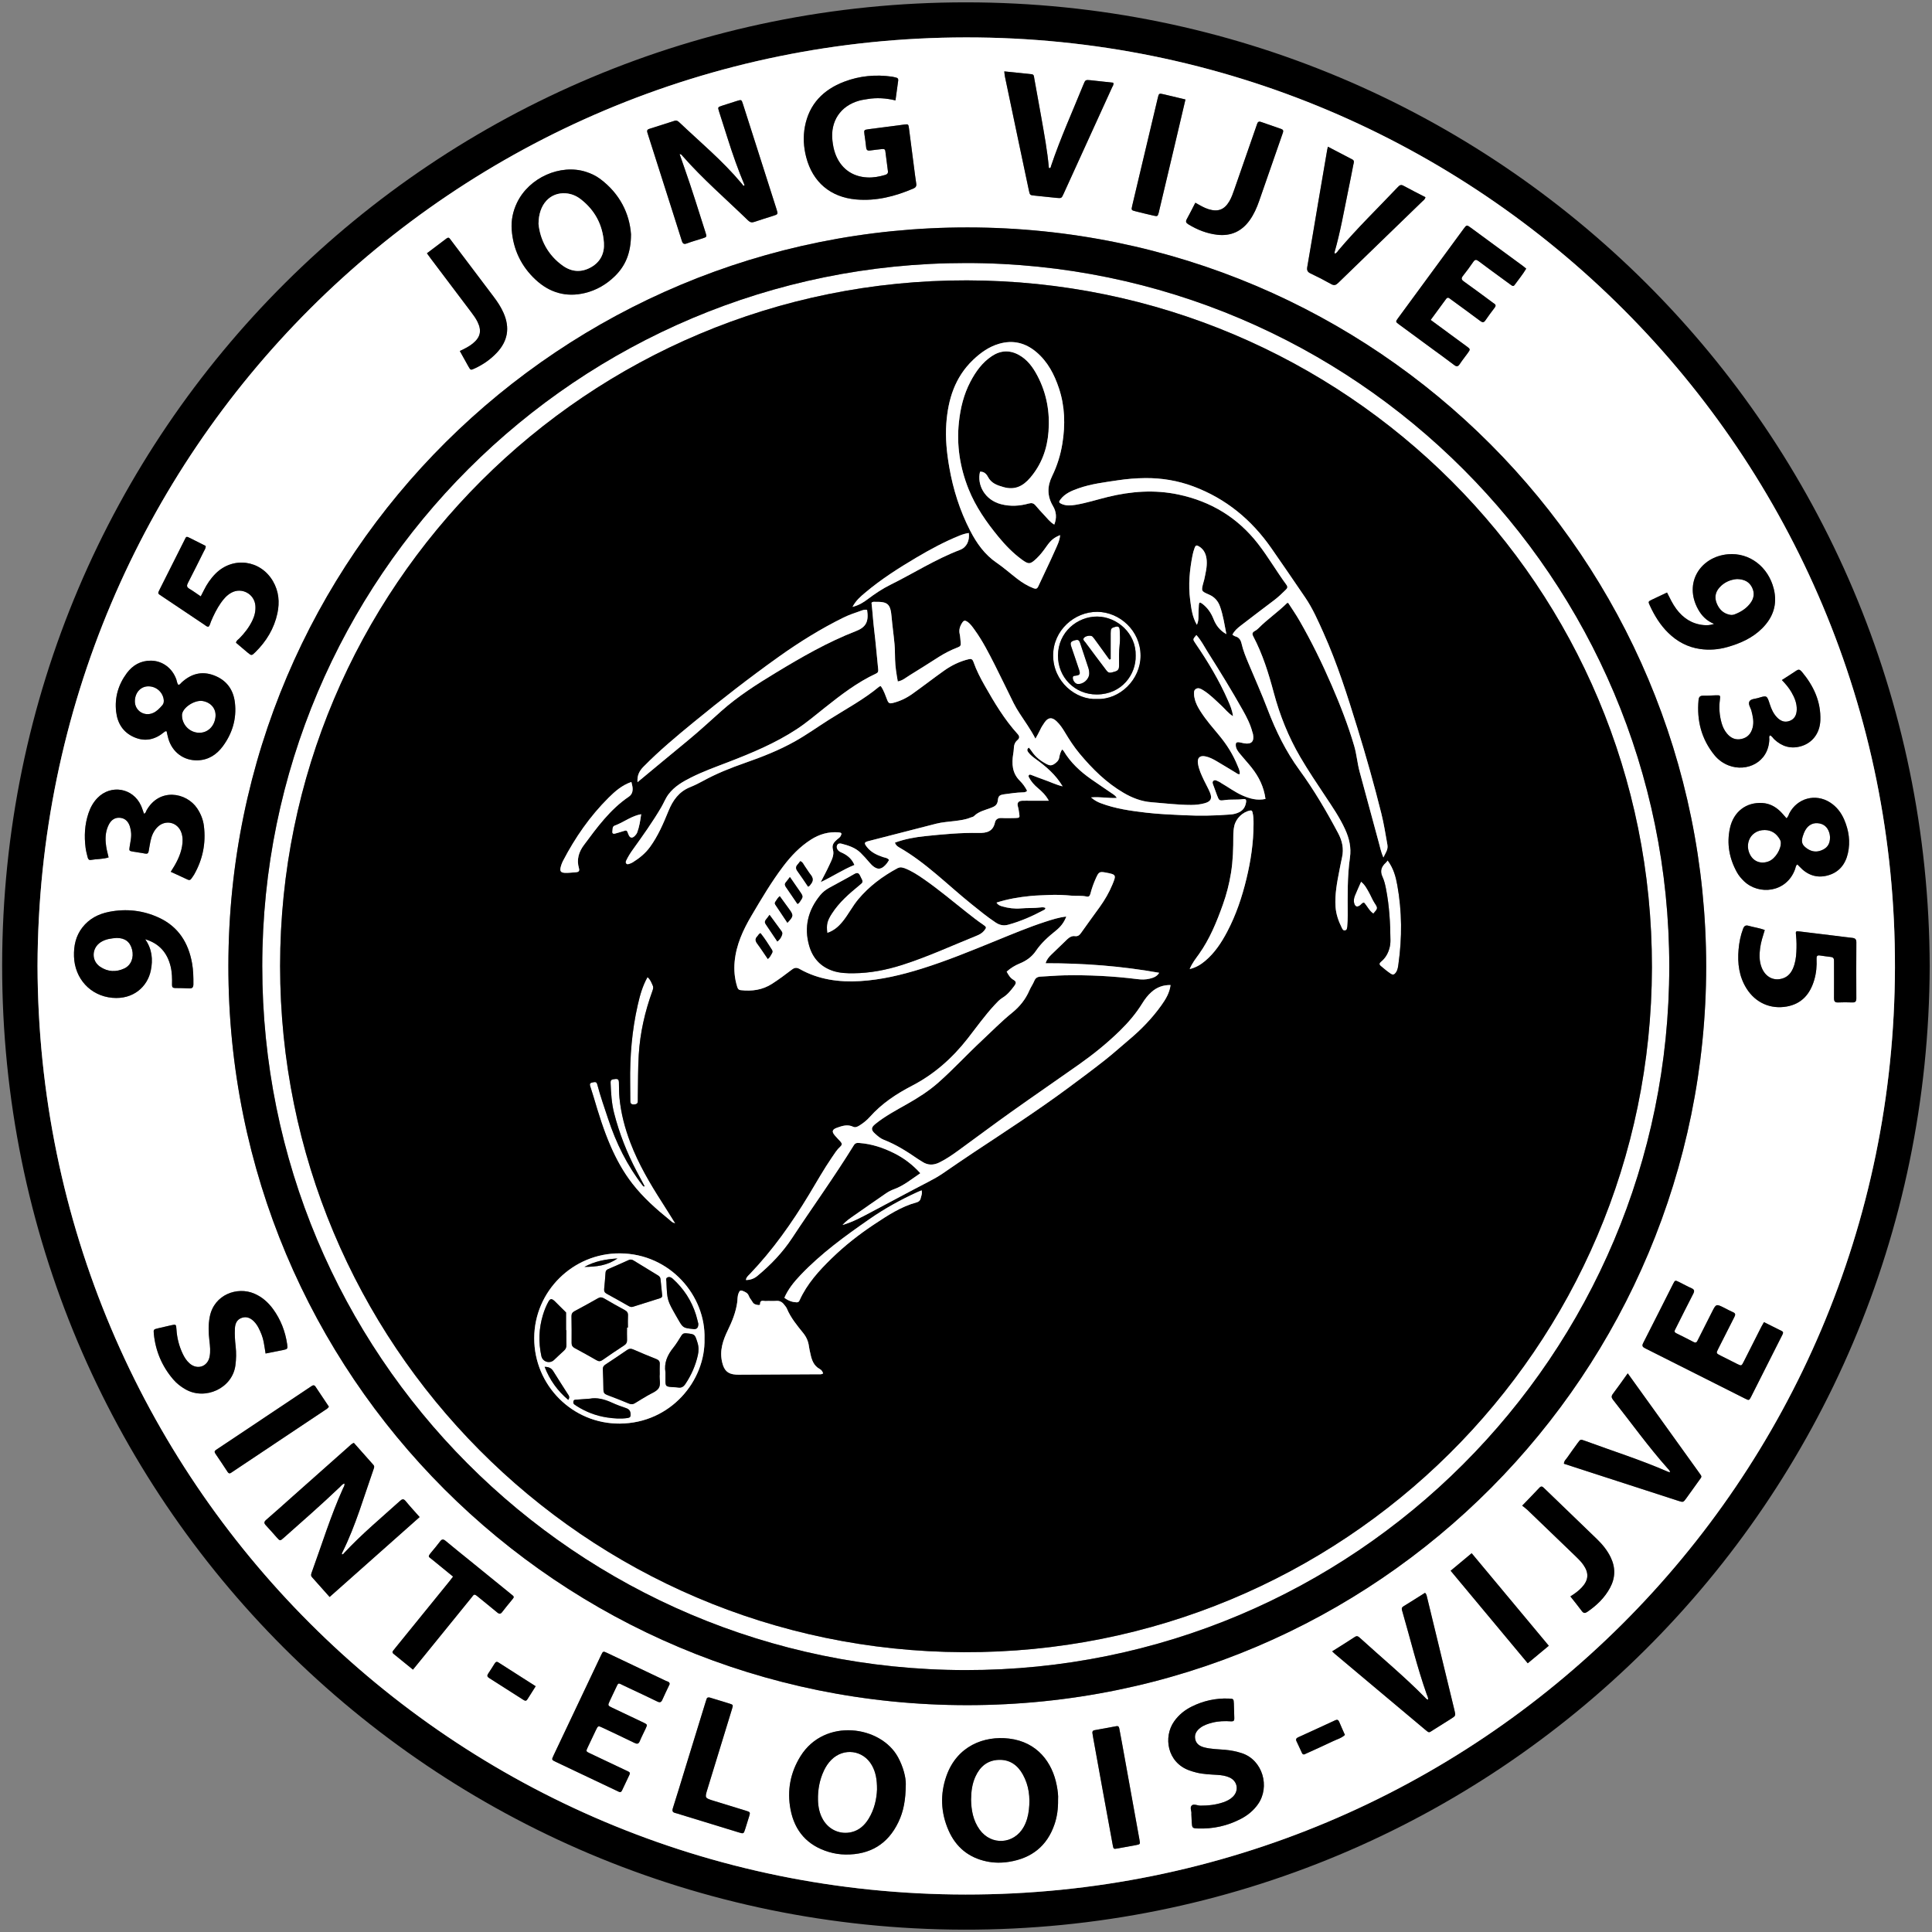 <svg xmlns="http://www.w3.org/2000/svg" xml:space="preserve" id="Layer_1" x="0" y="0" style="enable-background:new 0 0 3940 3940" version="1.1" viewBox="0 0 3940 3940"><rect x="0" y="0" width="3940" height="3940" fill="#808080" stroke="none"/><style>.st0{fill:#fff}</style><g id="XMLID_1_"><path d="M333.65 1425.23c.92 4.97.56 9.41-3.04 13.49-5.37 6.07-10.85 11.91-18.4 15.26-17.97 7.99-37.4-4.64-37.16-24.12.2-16.47 10.81-29.06 25.37-30.1 16.06-1.14 30.32 9.82 33.23 25.47zM413.77 1429.68c17.13 3.15 27.51 16.38 25.65 32.69-2.19 19.12-15.9 32.27-33.4 32-19-.29-34.6-15.94-34.86-35.05-.02-1.59.06-3.27.52-4.78 4.33-14.24 27.07-27.64 42.09-24.86zM269.39 1936.68c4.03 15.97-2.01 31.78-15.75 38.27-16.94 7.99-34.03 7.04-49.55-3.5-18.15-12.33-17.2-38.02 1.23-49.97 10.23-6.62 21.86-7.86 32.39-8.66 17.25-.19 27.67 7.97 31.68 23.86zM1778 3599.94c7.99 14.09 10.66 29.52 10.54 49.44-.72 18.66-5.13 40.26-17.13 59.73-8.11 13.16-18.95 23.24-34.36 27.08-23.03 5.74-46.07-4.23-58.28-24.71-7.48-12.54-10.28-26.38-10.6-40.63-.48-20.86 3.14-41.07 12.14-60.08 3.83-8.1 8.7-15.53 15.06-21.89 25.23-25.24 65.03-19.96 82.63 11.06zM2085.83 3618.64c12.47 22.35 15.32 46.6 12.48 71.68-1.41 12.53-4.52 24.62-10.82 35.74-20.01 35.32-65.93 38.09-89.7 5.19-13.62-18.84-17.08-40.67-17.43-61.06.15-17.74 2.39-32.84 8.86-47.09 9.27-20.44 24.48-33.29 47.45-34.15 22.47-.85 38.5 10.6 49.16 29.69zM3573.09 1198.14c5.55 11.26 3.9 22.04-3.47 31.89-8.24 11-19.44 18.03-32.12 22.88-3.09 1.19-6.36 1.47-9.55.86-13.52-2.59-22.05-11.07-27.03-23.5-4.65-11.58-2.85-22.31 5.24-31.66 10.07-11.64 23.39-16.69 36.23-17.71 15.02.39 24.94 5.56 30.7 17.24zM3732.01 1707.39c.17 12.18-4.41 20.19-13.85 25.1-11.33 5.9-22.49 5.39-33.04-2.04-10.09-7.1-12.25-12.94-8.76-24.68 1.36-4.58 3.21-9.16 5.61-13.28 6.38-10.9 16.7-15.6 28.64-13.22 11.64 2.31 17.76 10.31 20.57 21.24.69 2.7.68 5.58.83 6.88zM3631.61 1717.09c1.43 13.89-10.97 33.94-24.1 39.29-15.61 6.34-30.85 1.1-38.42-13.23-8.46-16.02-4.51-34.86 9.34-44.48 5.81-4.04 12.76-6.03 20.64-5.93 13.88.19 23.66 7.12 30.48 18.75 1 1.7 1.86 3.68 2.06 5.6zM2326 1337.13c.1 48.79-42.65 90.24-88.79 88.3-42.96 2.46-89.58-35.1-89.49-88.96.08-50.87 43.43-89.15 90.18-88.71 45.37.42 87.99 38.34 88.1 89.37zm-9.97.12c1.27-45.37-37.86-79.53-78.24-79.89-40.38-.35-80.03 31.42-80.23 79.55-.19 44.28 34.18 79.58 79.23 79.36 51.48-.27 80.12-41.3 79.24-79.02z" class="st0"/><path d="M2219.37 1361.56c1.32 3.91 1.94 7.82 1.94 11.89-.03 11.95-12.57 22.91-24.37 21.29-5-.68-10.15-8.62-8.95-13.96.56-2.48 2.54-2.43 4.66-2.68 9.56-1.14 10.97-3.02 8.03-12.1-5.1-15.75-10.65-31.35-15.9-47.04-2.76-8.25-1.34-10.83 6.72-13.07 7.18-2 9.1-.98 11.51 6.29 5.45 16.46 10.8 32.95 16.36 49.38zM2283.5 1285.35c.4 9.67 1.05 19.49-.1 29.04-1.75 14.5-1.33 28.97-1.24 43.46.03 6.12-1.73 9.62-7.87 11.56-11.12 3.5-13.47 3.7-18.22-2.55-14.41-18.95-28.69-38-42.83-57.15-1.88-2.55-6.12-5.21-2.37-9.25 3.8-4.11 14.27-5.38 17.25-2.13 2.45 2.65 4.54 5.65 6.67 8.58 9.21 12.67 18.39 25.38 27.58 38.08.88-.27 1.76-.52 2.65-.78 0-17.65-.07-35.29.02-52.94.05-9.35 1.14-10.71 9.17-12.86 6.38-1.71 8.99-.11 9.29 6.94zM2849.61 1805.4c9.59 53.26 9.86 106.8 2.32 160.34-.82 5.85-1.42 12.04-5.01 17.3-2.99 4.39-6.06 5.97-11.02 2.65-7.07-4.73-13.5-10.21-19.99-15.66-3.85-3.25-3.15-5.89.37-8.78 9.05-7.41 14.5-16.93 17.45-28.26 1.36-5.2 1.87-10.36 1.83-15.55-.23-35.16-2.3-70.15-9.04-104.77-1.64-8.38-3.54-16.78-7.09-24.33-5.65-12.01-2.4-20.97 6.66-29.14 1.18-1.06 2.07-2.46 3.82-4.59 12.08 16.15 16.57 33.42 19.7 50.79zM2803.35 1841.61c6.93 10.61 6.76 10.72-2.6 21.54-8.59-5.6-12.49-15.34-19.14-22.46-4.25.65-5.91 4.35-8.87 6.21-5.36 3.36-9.01 1.97-10.89-4.18-1.73-5.68-.69-11.27 1.43-16.51 3.75-9.28 7.99-18.37 12.34-28.26 8.08 6.15 12.08 14.42 16.52 22.32 3.93 7.01 6.78 14.56 11.21 21.34zM1331.13 2009.74c1.8 3.94.65 7.64-.8 11.64-15.2 41.87-24.99 85.02-27.7 129.47-1.72 28.19-1.34 56.51-1.89 84.77-.06 3.24-.1 6.47-.03 9.7.13 5.34-2.94 6.77-7.67 7.03-5.1.3-7.58-1.73-7.62-6.81-.09-12.52-.12-25.05-.29-37.58-.75-53.4 3.57-106.32 15.47-158.47 4.4-19.26 9.52-38.33 19.88-56.76 6 4.91 7.98 11.19 10.65 17.01zM1377.1 2494.81c-6.4-.95-8.72-4.43-11.51-6.69-27.65-22.4-54.2-45.93-76.14-74.23-18.21-23.46-32.39-49.2-44.22-76.34-14.21-32.63-24.69-66.55-34.71-100.64-2.05-6.96-4.48-13.82-6.53-20.78-1.01-3.43-2.44-7.07 3.23-8.43 7.41-1.79 9.42-1.45 10.96 4.4 6.17 23.45 14.3 46.27 21.88 69.27 16.3 49.48 38.92 95.71 71.1 136.96.47.6 1.28.95 1.92 1.42l1.44-.72c-5.43-10.18-10.9-20.34-16.27-30.55-19.79-37.7-35.27-77.11-45.85-118.34-5.14-20.01-6.31-40.63-7.15-61.2-.28-6.83 1.4-7.72 10-8.5 5.78-.53 6.83 2.48 6.95 7.15.28 10.46.08 20.87 1.1 31.36 3.07 31.62 11.09 61.93 22.32 91.44 16.46 43.25 39.76 82.91 64.67 121.71 8.68 13.52 17.09 27.2 26.81 42.71z" class="st0"/><path d="M1970.05 4.79c1081.99.3 1962.37 872.38 1965.26 1965.78-3.42 1093.2-884.73 1966.89-1970 1964.65C883.59 3932.97 3.4 3060.25 4.38 1968.25 5.36 875.25 888.58 4.48 1970.05 4.79zm1894.4 1968.49C3867.12 925.01 3017.5 75.03 1969.43 76.29 925.01 77.55 79.68 918.87 76.53 1969.77c2.81 1049.66 846.5 1892.86 1892.43 1893.8 1046.43.94 1892.81-841.13 1895.49-1890.29z"/><path d="M1969.43 76.29c1048.07-1.26 1897.69 848.72 1895.02 1896.99-2.68 1049.16-849.06 1891.23-1895.49 1890.29-1045.93-.94-1889.62-844.14-1892.43-1893.8C79.68 918.87 925.01 77.55 1969.43 76.29zm1816.31 1845.48c.04-6.44-2.62-8.53-8.34-9.15-11.65-1.25-23.27-2.82-34.89-4.25-24.07-2.95-48.13-5.97-72.21-8.79-8.45-.98-8.52-.74-7.58 8.07 1.21 11.3 1.25 22.63.66 33.93-.58 11.34-2.23 22.54-6.76 33.09-3.97 9.26-9.95 16.6-19.74 20.18-18.89 6.92-36.75-2-44.45-22.21-4.9-12.86-4.69-26.08-2.9-39.46 1.66-12.43 5.67-24.28 9.42-36.56-11.17-4.24-22.46-5.52-33.24-8.67-5.98-1.75-8.89.64-10.95 6.07-5.2 13.73-8 28-9.24 42.51-2.39 27.98.95 54.97 16.24 79.34 18.18 28.99 48.81 42.76 82.19 36.74 30.58-5.52 47.5-25.64 55.89-54.14 4.14-14.06 5.46-28.57 4.74-43.21-.24-5.09 1.18-7.59 6.78-6.7 7.58 1.21 15.21 2.08 22.82 3.08 4.45.59 6.12 3.31 5.98 7.57-.09 2.83.04 5.66.04 8.5.01 22.64.13 45.29-.04 67.93-.05 5.97 1.55 9.01 8.22 8.71 9.68-.42 19.41-.39 29.1-.01 6.46.25 8.24-2.43 8.21-8.54-.19-38.01-.24-76.02.05-114.03zm-17.24-181.65c5.34-23.67 1.91-46.6-7.6-68.68-6.21-14.41-15.51-26.5-28.89-35.02-29.58-18.85-66.69-8.81-82.95 22.23-1.66 3.17-2.15 6.99-5.78 10.08-4.7-5.21-8.74-10.29-13.4-14.72-9.94-9.45-21.64-15.47-35.56-16.39-33-2.19-59.06 17.53-66.39 51.27-6.89 31.71-1.36 61.82 14.31 90.09 3.74 6.75 8.73 12.59 14.29 17.97 30.15 29.13 86.73 23.79 104.21-24.31 1.19-3.26 1.26-7.03 4.15-9.52.52.19.99.23 1.26.49 1.17 1.11 2.32 2.25 3.41 3.44 15.8 17.28 35.21 24.49 57.98 18.22 22.73-6.25 35.86-22.53 40.96-45.15zm-56.2-271.19c1.37-37.95-13.62-69.97-37.36-98.53-.52-.61-1.15-1.14-1.67-1.75-2.79-3.25-5.67-3.82-9.48-1.25-9.36 6.31-18.94 12.32-29.97 19.45 8 8.26 14.45 16 19.52 24.73 6.36 10.97 11.16 22.44 10.85 35.47-.28 11.78-5.07 19.56-14.34 23.07-10.55 4-18.99.18-26.2-7.41-7.11-7.48-11.22-16.67-14.35-26.39-5.92-18.38-5.99-18.4-23.76-12.87-6.13 1.91-14.54 1.66-17.67 6.66-3.61 5.8 2.2 12.83 3.84 19.31 2.92 11.45 5.57 22.73 2.44 34.62-3.14 11.98-10.04 20.05-22.37 22.91-12.45 2.88-22.18-1.75-30.04-11.15-5.26-6.3-8.66-13.66-10.86-21.5-4.3-15.35-5.6-30.93-3.49-46.82 1.28-9.66.97-9.76-8.25-9.52-8.49.22-16.98 1-25.45.8-6.64-.16-9.19 2.38-9.79 8.94-3.83 41.66 5.8 79.42 32.37 112.19 7.73 9.54 17.57 16.69 29.15 21.16 36.14 13.94 81.31-5.78 82.83-53.47.08-2.56-1.23-5.55 1.38-7.83 4.23 1.48 5.97 5.44 8.84 8.12 15.37 14.35 33.09 19.8 53.6 14.19 23.75-6.52 39.27-26.61 40.23-53.13zm-77.53 1253.32c1.6-3.14 2.85-5.9-1.4-7.99-11.9-5.88-23.76-11.85-36.03-17.98-2.01 3.53-3.71 6.24-5.15 9.08-12.05 23.82-24.01 47.68-36.1 71.48-4.56 8.99-4.72 9.01-13.42 4.71-11.24-5.55-22.41-11.22-33.58-16.91-9.49-4.84-9.56-4.92-4.89-14.2 10.9-21.68 21.83-43.35 32.91-64.94 2.24-4.37 2.31-7.24-2.81-9.45-5.93-2.55-11.61-5.7-17.37-8.62-17.15-8.66-17.15-8.67-25.73 8.33-9.48 18.77-18.96 37.55-28.44 56.33-1.83 3.61-3.1 7.76-8.79 4.79-11.83-6.18-23.78-12.12-35.73-18.06-3.13-1.56-4.07-3.58-2.36-6.76 1.35-2.49 2.55-5.06 3.82-7.58 11.1-22.04 22.07-44.14 33.4-66.05 2.82-5.47 2.53-8.61-3.5-11.28-8.49-3.77-16.62-8.34-24.96-12.46-8.45-4.16-8.66-4.19-12.75 3.88-20.27 40.06-40.33 80.22-60.8 120.18-3.06 5.98-1.41 8.22 3.97 10.92 67.95 34.07 135.8 68.35 203.71 102.52 8.17 4.11 8.39 4.01 12.59-4.29 14.07-27.78 28.05-55.61 42.07-83.42 7.1-14.08 14.17-28.18 21.34-42.23zm-41.46-1440.54c22.67-22.44 31.89-49.19 24.03-80.79-11.14-44.77-49.37-74.42-93.21-70.61-56.12 4.87-90.97 58.12-61.19 112.14 7.17 13 16.99 23.39 32.69 29.91-8.5 2.87-14.87 3-21.34 2.39-23.69-2.25-41.73-14.04-55.7-32.82-7.51-10.1-12.86-21.43-18.96-33.56-10.46 4.93-20.67 9.6-30.75 14.53-7.79 3.81-7.94 4.04-4.39 11.77 9.52 20.72 21.27 39.96 37.74 56.04 18.2 17.78 39.68 29.21 64.92 32.82 18.62 2.65 37.12 1.23 55.29-3.89 26.41-7.44 51.07-18.33 70.87-37.93zm-128.74 1738.03c6.62-9.32 7.04-7.27-.32-17.55-30.16-42.11-60.41-84.16-90.63-126.23-17.69-24.63-35.4-49.25-54.11-75.25-10.84 15.08-20.26 28.7-30.28 41.86-3.74 4.91-2.82 8.17.61 12.5 36.9 46.65 71.51 95.13 111.13 139.61 1.88 2.11 4.45 4 4.85 7.91-2.07-.56-3.25-.73-4.29-1.19-55.26-24.16-112.77-42.28-169.28-63.09-9.13-3.37-9.25-3.23-14.76 4.34-7.15 9.82-14.29 19.64-21.21 29.61-2.65 3.83-6.76 6.99-6.92 12.79 19.72 6.41 39.3 12.79 58.88 19.14 58.07 18.83 116.13 37.66 174.2 56.45 10.31 3.34 10.36 3.3 16.64-5.4 8.53-11.81 17.05-23.63 25.49-35.5zM1972.81 3477.4c839.73-.32 1506.12-679.2 1506.68-1506.45-.4-831.16-670.96-1506.47-1506.02-1507.16-828.17-.68-1506.76 665.88-1507.72 1505.28-.94 836.53 673.32 1508.64 1507.06 1508.33zm1310.53-239.19c11.2-20.69 11.49-41.73 1.1-62.86-6.87-13.99-16.61-25.83-27.72-36.59-20.05-19.44-40.18-38.79-60.29-58.17-15.74-15.17-31.51-30.3-47.21-45.51-3.11-3.02-5.67-5.59-9.9-1.06-11.02 11.82-22.36 23.34-35.07 36.53 3.94 3.18 7.61 5.72 10.8 8.77 32.7 31.39 65.33 62.86 97.99 94.29 5.54 5.34 11.02 10.74 15.52 17.02 12.28 17.13 11.34 31.65-2.99 46.94-6.37 6.8-13.84 12.28-23.03 18.05 8.48 10.78 16.17 20.16 23.37 29.9 3.51 4.75 6.67 4.66 11.16 1.59 18.99-12.95 35.23-28.51 46.27-48.9zm-167.74 153.76c14.6-12.14 28.48-23.68 42.92-35.69-52.64-63.17-104.63-125.54-157.29-188.73-14.56 12.15-28.4 23.69-42.87 35.74 52.75 63.3 104.74 125.69 157.24 188.68zm-3.14-2844.15c-2.57-2.09-4.37-3.69-6.3-5.11-35.53-26.1-71.06-52.19-106.63-78.25-8.41-6.16-8.57-6.17-14.74 2.23-44.54 60.62-89.06 121.27-133.55 181.94-5.43 7.41-5.42 7.62 1.89 13.02 21.8 16.1 43.67 32.1 65.51 48.13 15.66 11.49 31.45 22.8 46.87 34.58 5.15 3.94 7.99 3.29 11.42-1.94 4.89-7.43 10.5-14.36 15.73-21.56 6.27-8.62 6.28-8.69-1.93-14.77-12.04-8.9-24.14-17.7-36.2-26.55-12.02-8.83-24.02-17.67-36.85-27.12 10.76-14.63 21.07-28.56 31.25-42.59 2.59-3.57 5.03-3.19 8.04-.7 2.5 2.05 5.21 3.82 7.82 5.74 17.94 13.15 35.97 26.19 53.75 39.56 4.39 3.3 7.24 4.01 10.7-1.09 5.91-8.69 12.2-17.14 18.6-25.48 2.7-3.52 3.33-6.2-.87-8.84-2.05-1.28-3.94-2.83-5.9-4.26-18.58-13.65-37.03-27.47-55.82-40.83-5.33-3.78-5.53-6.65-1.62-11.58 7.3-9.17 14.27-18.63 20.88-28.31 3.33-4.88 5.97-5.15 10.61-1.66 17.11 12.9 34.49 25.46 51.77 38.14 4.9 3.59 9.83 7.11 14.7 10.74 2.47 1.84 4.79 3.22 7.17-.08 7.92-10.99 16.66-21.43 23.7-33.36zM2958.8 3505.4c10.07-6.36 10.07-6.39 7.22-18.16-18.48-76.23-36.96-152.47-55.47-228.7-.82-3.37-1.08-7.03-4.37-10.29-14.74 9.26-29.33 18.63-44.15 27.64-5.02 3.07-3.15 6.92-2.08 10.62 16.32 56.3 30.03 113.36 49.57 168.72 1.22 3.45 3.51 6.84 2.67 11.03-3.2-.76-4.55-2.92-6.22-4.62-42.05-42.77-88.27-80.98-132.54-121.33-3.11-2.83-5.67-5.19-10.42-2.06-14.82 9.79-29.95 19.09-46.33 29.44 2.57 2.38 3.98 3.8 5.51 5.09 21.37 17.97 42.75 35.94 64.14 53.89 39.69 33.31 79.38 66.61 119.07 99.9 9.83 8.25 8.12 7.25 17.44 1.45 12.03-7.48 24-15.05 35.96-22.62zm-58.62-3094.28c2.54-2.46 5.95-4.37 6.76-8.98-14.9-7.73-30.07-15.3-44.93-23.44-5.27-2.88-8.06-.67-11.38 2.83-40.36 42.6-82.57 83.46-120.52 128.32-2.27 2.69-3.85 6.26-8.01 7.47-.16-1.22-.65-2.38-.38-3.34 11.68-40.89 18.99-82.74 27.51-124.32 3.66-17.83 7.28-35.67 10.64-53.55.68-3.65 3.08-8.24-1.92-10.89-16.36-8.64-32.8-17.12-49.95-26.06-.73 3.42-1.21 5.31-1.54 7.23-6.21 36.27-12.44 72.54-18.6 108.82-7.29 43.07-14.41 86.16-21.89 129.19-1.16 6.65.35 10.26 6.69 13.24 14.26 6.72 28.31 13.95 42.02 21.71 6.3 3.57 9.84 1.97 14.56-2.62 56.87-55.31 113.96-110.41 170.94-165.61zm-157.44 3126.96c-3.9-8.86-7.94-17.66-11.63-26.61-1.82-4.43-4.32-5.09-8.43-3.13-10.21 4.85-20.52 9.52-30.8 14.24-14.68 6.74-29.36 13.48-44.08 20.16-3.78 1.72-5.97 3.79-3.75 8.34 3.72 7.62 7.13 15.39 10.73 23.07.83 1.78 1.54 3.83 4.69 3.81 2.07-.92 4.65-2.03 7.21-3.2 17.26-7.91 34.61-15.62 51.73-23.84 8.25-3.96 17.44-6.26 24.33-12.84zM2616.38 270.22c1.31-3.79.09-6.02-3.81-7.34-13.78-4.66-27.5-9.5-41.24-14.32-3.81-1.34-6.22-.07-7.49 3.67-.91 2.68-1.84 5.35-2.77 8.03-14.61 42-29.23 84.01-43.82 126.02-2.93 8.41-5.82 16.84-10.41 24.53-10.18 17.04-23.13 21.75-42.28 15.8-9.35-2.91-17.56-8.04-26.88-13.16-5.87 11.36-11.38 22.57-17.43 33.47-2.89 5.2-1.35 7.76 3.28 10.59 18.2 11.13 37.68 18.79 58.87 21.24 27.75 3.2 49.89-6.9 66.17-29.69 8.55-11.97 14.4-25.28 19.22-39.06 15.46-44.28 30.82-88.6 46.22-132.9.8-2.29 1.58-4.59 2.37-6.88zm-51 3409.27c25.16-35.59 9.81-90.18-32.88-104.18-11.22-3.69-22.63-5.86-34.37-6.91-14.48-1.3-29.16-1.22-43.29-5.18-8.65-2.43-15.55-7.23-17.4-16.71-1.94-9.96 2.88-17.18 10.42-22.94 7.22-5.52 15.7-8.2 24.35-10.45 12.69-3.29 25.6-3.62 38.57-2.73 4.71.32 6.6-1.41 6.39-6.15-.42-10.11-.41-20.23-.9-30.33-.47-9.56-.65-9.62-10.77-10-26.4-.98-51.43 4.59-75.06 16.29-14.35 7.11-26.54 16.9-35.88 30.11-22.68 32.06-14.17 83.96 30.86 100.13 4.93 1.78 9.98 3.3 15.07 4.53 13.84 3.34 28.04 3.72 42.16 4.62 8.54.54 16.96 1.74 24.77 5.28 16.26 7.36 19.62 26.46 7.03 39.1-5.55 5.57-12.43 8.98-19.75 11.49-15.09 5.18-30.68 6.9-46.57 6.83-6.03-.02-13.43-4.14-17.59-.49-4.92 4.32.13 12.21-.95 17.59.27 6.17.4 11.43.75 16.68.78 11.84 1.21 12.42 12.6 12.83 30.95 1.11 60.29-5.33 87.74-19.69 13.79-7.21 25.62-16.86 34.7-29.72zM2394.81 299.56c7.52-31.83 14.98-63.68 22.74-96.7-15-3.58-29.45-7.11-43.94-10.47-10.07-2.33-10.22-2.25-12.57 7.63-11.9 49.96-23.73 99.93-35.59 149.9-5.51 23.21-11.09 46.4-16.5 69.64-2.08 8.94-1.87 9.17 7.08 11.41 12.16 3.04 24.33 6.05 36.55 8.81 8.11 1.83 8.38 1.49 10.66-6.83.43-1.55.69-3.16 1.07-4.73 10.16-42.89 20.36-85.76 30.5-128.66zm-78.37 3463.26c8.93-1.69 8.99-1.8 7.31-11.1-11.84-65.6-23.7-131.21-35.56-196.82-1.73-9.54-3.47-19.08-5.35-28.59-.61-3.08-.93-6.8-5.76-6.1-15.1 2.76-30.21 5.49-45.3 8.31-3.43.64-4.48 3-3.9 6.3.56 3.18 1 6.38 1.57 9.57 6.12 33.79 12.21 67.59 18.37 101.38 7.1 38.95 14.21 77.91 21.41 116.85 1.56 8.45 1.75 8.47 10.26 6.96 12.32-2.2 24.65-4.43 36.95-6.76zm-48.32-3585c1.25-2.74 3.74-5.36 2.04-9.18-15.17-1.67-30.42-3.46-45.7-4.98-10.89-1.08-11.06-.97-15.12 9.05-22.32 55.06-46.9 109.23-65.85 165.63-.67 2.01-.38 5.24-4.47 4.22-3.03-35.03-9.61-69.59-15.64-104.22-4.59-26.28-9.44-52.51-14.2-78.77-.63-3.46-.27-7.68-5.34-8.21-18.02-1.9-36.05-3.75-55.77-5.79.56 4.74.68 7.57 1.25 10.31 9.59 45.89 19.23 91.78 28.88 137.66 6.65 31.65 13.28 63.3 20.06 94.91 2.06 9.62 2.27 9.51 11.54 10.46 14.89 1.51 29.76 3.23 44.65 4.64 10.28.98 10.39.86 14.57-8.29 33.08-72.46 66.12-144.94 99.1-217.44zm-110.38 3492.49c.7-8.46-.71-18.9-2.68-29.22-8.88-46.46-39.29-88.63-97.27-95.55-51.22-6.12-106.12 15.28-127.64 76.03-13.21 37.27-11.66 74.87 4.24 111.2 14.93 34.12 40.92 55.54 77.6 63.27 15.17 3.2 30.59 3.26 45.85.83 45.91-7.33 77.63-32.1 92.74-76.71 5.23-15.44 7.41-31.42 7.16-49.85zM1862.66 384.5c4.87-2.09 6.69-4.91 5.85-10.24-1.82-11.58-3.21-23.23-4.72-34.86-3.38-26.07-6.66-52.14-10.12-78.2-1.04-7.92-1.51-8.17-9.16-7.28-4.41.52-8.81 1.25-13.21 1.82-20.06 2.59-40.13 5.07-60.16 7.76-9.12 1.23-9.4 1.81-8.2 10.69 1.18 8.82 2.64 17.61 3.46 26.46.49 5.27 2.76 6.99 7.82 6.28 8.01-1.13 16.05-2 24.09-2.89 3.32-.37 6.62-.59 7.2 4.1 1.71 13.64 3.42 27.28 5.28 40.91.63 4.7-2.04 6.59-5.83 7.72-11.71 3.48-23.66 5.64-35.88 5.1-31.59-1.4-55.06-19.01-65.8-48.82-3.05-8.44-4.6-17.13-5.63-26-4.6-39.66 16.3-71.14 54.6-81.8 5.43-1.51 11.08-2.25 16.65-3.19 18.96-3.21 37.79-2.03 57.3 2.66 1.91-14 3.72-27.13 5.51-40.26.45-3.24-.53-5.5-4.06-6.21-2.77-.55-5.48-1.5-8.27-1.9-33.49-4.75-66.36-1.74-97.91 10.32-42.55 16.25-71.29 45.49-79.99 91.44-3.96 20.9-2.71 41.95 2.67 62.58 13.26 50.84 49.52 81.5 101.79 86.09 40.99 3.6 79.43-6.29 116.72-22.28zm-15.43 3253.95c.21-13.51-4.95-34.78-15.82-54.8-35.11-64.71-149.66-80.77-198.67-2.54-21.09 33.66-28 70.6-20.52 109.38 8.45 43.78 34.35 73.11 77.57 86.14 11.27 3.41 22.91 5.25 34.65 5.37 49.73.52 86.2-21.04 107.76-66.22 10.24-21.45 14.78-44.36 15.03-77.33zM1576.67 440.19c10.1-3.26 10.18-3.34 7.07-13.15-12.26-38.51-24.58-77.01-36.87-115.51-10.57-33.11-21.09-66.24-31.74-99.32-2.92-9.07-3.13-9.14-11.75-6.51-10.43 3.2-20.82 6.55-31.17 9.98-8.51 2.82-8.6 2.95-5.75 11.99 5.71 18.12 11.64 36.17 17.33 54.29 10.17 32.34 21.43 64.29 34.6 95.56-.67.56-1.33 1.13-2 1.69-1.51-1.89-2.96-3.81-4.52-5.66-38.08-45.46-83.6-83.34-126.46-123.94-2.78-2.62-5.49-4.63-9.65-3.28-17.3 5.6-34.61 11.15-51.96 16.58-4.14 1.3-4.67 3.9-3.56 7.49.84 2.7 1.67 5.41 2.53 8.1 16.33 51.21 32.67 102.42 49 153.64 6.27 19.64 12.61 39.25 18.69 58.95 1.77 5.72 4.14 7.66 10.4 5.28 10.56-4 21.55-6.87 32.3-10.41 8.4-2.76 8.48-2.93 5.61-11.91-13.88-43.51-27.34-87.15-42.5-130.24-3.44-9.76-6.82-19.52-10.35-29.66 3.38.23 4.42 2.1 5.7 3.56 41.45 47.26 89.04 88.26 134.04 131.9 4.06 3.93 7.69 4.67 12.93 2.85 12.59-4.38 25.38-8.17 38.08-12.27zm-49.06 3264.51c2.74-9.12 2.69-9.22-7.01-12.23-21.62-6.69-43.27-13.28-64.9-19.94-18.59-5.71-18.57-5.72-13-23.88 16.72-54.49 33.46-108.97 50.13-163.47 2.57-8.39 2.46-8.58-5.43-11.08-11.17-3.54-22.41-6.87-33.61-10.28-2.71-.83-5.41-1.64-6.75-2.05-3.76-.5-5.26.5-5.97 2.74-.86 2.69-1.78 5.37-2.61 8.07-13.68 44.43-27.36 88.86-41.02 133.29-8.32 27.05-16.41 54.17-25.07 81.1-1.95 6.06-1.08 9 5.16 10.43 4.32.98 8.51 2.54 12.76 3.84 38.64 11.85 77.27 23.72 115.92 35.54 10.27 3.14 10.34 3.08 13.45-6.62 2.71-8.46 5.39-16.95 7.95-25.46zm-161.99-270.26c.04-5.04-4.56-5.15-7.5-6.55-39.75-19.01-79.57-37.89-119.4-56.75-8.78-4.16-8.91-4.11-13.13 4.8-32.24 67.95-64.46 135.92-96.65 203.9-4.21 8.89-4.19 9.06 4.56 13.22 41.26 19.62 82.55 39.16 123.83 58.74 1.46.68 2.94 1.33 4.37 2.09 3.17 1.68 5.29.72 6.77-2.43 4.98-10.61 9.97-21.23 15.05-31.8 1.44-3 1.43-5.31-1.97-6.84-2.58-1.16-5.12-2.42-7.67-3.63-23.76-11.25-47.53-22.44-71.24-33.76-7.76-3.71-7.83-3.93-4.25-11.65 5.43-11.74 11.04-23.41 16.64-35.08 4.6-9.61 4.67-9.64 14.01-5.23 21.56 10.19 43.18 20.28 64.6 30.78 5.51 2.7 8.61 2.6 11.16-3.61 3.52-8.6 7.9-16.83 11.81-25.28 3.87-8.35 3.82-8.39-4.31-12.45-1.81-.91-3.66-1.73-5.48-2.6-19.36-9.18-38.73-18.34-58.07-27.57-9.63-4.6-9.62-4.67-4.84-14.86 3.95-8.42 7.97-16.81 11.94-25.22 5.68-12.03 4.23-10.81 15.58-5.48 3.29 1.55 6.57 3.13 9.85 4.69 19.74 9.33 39.56 18.47 59.16 28.09 5.31 2.61 7.98 1.67 10.29-3.57 4.24-9.62 8.88-19.06 13.36-28.57.51-1.1 1-2.21 1.53-3.38zM1253.54 563.52c21.94-21.34 33.18-47.37 33.28-85.82-2.96-41.73-22.51-82.61-62.69-112.66-8.79-6.57-18.66-11.26-29.13-14.61-52.33-16.72-116.25 11.91-140.68 63.03-8.37 17.5-12.23 36.07-10.76 55.32 3.05 39.98 19.31 74.14 48.57 101.45 28.53 26.64 62.4 36.58 100.79 27.32 23.23-5.62 43.46-17.35 60.62-34.03zm-177.83 2901.74c5.27-8.57 10.74-17.01 16.72-26.44-25.77-16.45-50.91-32.45-75.99-48.55-3.8-2.44-5.82-.74-7.78 2.39-4.29 6.85-8.54 13.73-13.08 20.41-2.6 3.83-2.19 6.36 1.79 8.88 23.56 14.89 47.07 29.87 70.51 44.96 3.51 2.26 5.66 1.87 7.83-1.65zm-34.56-199.02c8.68-10.82 9.18-8.66-1.46-17.35-27.86-22.75-55.84-45.38-83.77-68.05-15.69-12.74-31.53-25.3-46.99-38.3-4.86-4.09-7.81-4.03-11.6 1.14-5.5 7.49-11.63 14.51-17.53 21.7-8.23 10.04-6.14 8.75 1.22 14.81 14.04 11.53 28.15 22.96 42.95 35.02-3.15 4.06-5.31 6.97-7.58 9.78-35.92 44.26-71.85 88.5-107.77 132.75-2.29 2.83-4.52 5.7-6.83 8.51-1.85 2.25-1.93 4.28.44 6.21 13.12 10.65 26.22 21.31 39.95 32.47 10.69-13.12 20.63-25.3 30.54-37.51 29.55-36.4 59.07-72.84 88.65-109.22 5.48-6.75 5-8.96 13.95-1.46 12.7 10.65 25.87 20.74 38.5 31.46 4.54 3.85 7.19 3.52 10.63-1.16 5.27-7.16 11.14-13.87 16.7-20.8zm-28.46-2546.41c22.87-24.04 27.57-51.13 14.29-81.49-5.21-11.92-12.31-22.7-20.13-33.05-28.5-37.73-56.98-75.48-85.47-113.22-1.22-1.61-2.53-3.16-3.65-4.84-2.02-3-4.19-3.13-7.03-.96-13.15 10.02-26.38 19.94-40.06 30.26 3.04 4.17 5.59 7.77 8.24 11.29 27.25 36.15 54.51 72.28 81.79 108.4 4.88 6.46 9.69 12.97 13.24 20.27 8.81 18.14 5.86 31.23-9.68 43.98-7.55 6.2-16.24 10.48-26.5 15.36 6.15 11.09 11.72 21.36 17.52 31.5 4.46 7.82 4.63 7.87 13.21 3.88 16.66-7.73 31.54-18.05 44.23-31.38zM855.78 3093.79c-9.91-11.22-19.53-21.6-28.49-32.51-4.29-5.22-7.1-4.41-11.59-.36-38.43 34.72-78.3 67.87-113.66 105.9-1.23 1.33-2.15 3.47-4.7 3.05-.61-2.15.71-3.82 1.53-5.48 26.65-53.88 43.05-111.58 62.9-168 1.09-3.1 2.39-5.98-.31-9.01-13.4-15.02-26.73-30.11-39.86-44.92-4.93 2.02-7.57 5.21-10.57 7.86-38.16 33.82-76.28 67.7-114.41 101.56-17.85 15.86-35.53 31.93-53.65 47.47-5.07 4.35-4.74 7.13-.51 11.56 7.54 7.9 14.55 16.3 21.88 24.41 6.69 7.41 6.82 7.44 14.07 1.02 38.45-34.1 77.15-67.93 114.35-103.43 2.83-2.69 5.1-6.27 9.65-7.5.89 4.1-1.61 7.1-3.02 10.25-24.95 55.41-42.76 113.48-63.49 170.46-1.26 3.46-2.63 6.89.34 10.23 11.81 13.24 23.6 26.5 35.97 40.41 61.53-54.63 122.28-108.56 183.57-162.97zm-194.1-217.4c2.97-1.99 6.33-3.55 9.05-7.66-8.94-13.37-18.14-27.05-27.23-40.79-2.39-3.61-5.03-3.39-8.14-1.19-1.98 1.39-4.02 2.7-6.04 4.05-55.44 37.02-110.88 74.04-166.32 111.05-7.39 4.94-14.72 9.97-22.2 14.77-3.5 2.25-3.87 4.44-1.52 7.88 8.44 12.34 16.74 24.77 24.91 37.29 2.45 3.74 4.9 3.41 7.96 1.09 1.61-1.21 3.36-2.24 5.04-3.36 61.5-41.03 123.01-82.06 184.49-123.13zm-84.38-123.2c9.26-1.94 9.69-2.52 8.28-12.09-3.85-26.04-13.09-50.01-28.6-71.34-10.16-13.96-22.76-25.09-38.93-31.89-34.17-14.36-81.1 1.86-90.18 47-3.33 16.52-2.74 32.98-.77 49.49 1.3 10.88 2.49 21.83.28 32.62-4.19 20.44-25.29 27.17-40.91 13.33-6.16-5.47-10.46-12.31-13.93-19.68-7.31-15.52-11.53-31.86-12.64-49.01-.71-11.17-.84-11.21-11.18-8.89-8.67 1.94-17.33 3.97-25.98 6.02-9.59 2.27-9.97 2.34-8.97 12.02 3.57 34.77 16.7 65.58 39.41 92.19 7.14 8.37 15.72 15.03 25.34 20.49 40 22.73 95.44-2.11 101.57-49.15 1.69-12.95 1.97-25.77.47-38.68-1.41-12.07-2.11-24.17-1.52-36.32.48-10.03 3.98-18.42 14.2-21.84 9.99-3.35 18.18.66 25.11 7.85 3.67 3.81 6.62 8.18 9.03 12.88 4.62 9.02 8.42 18.39 10.33 28.39 1.43 7.49 2.5 15.04 3.91 23.7 12.09-2.39 23.91-4.62 35.68-7.09zm-11.61-1502.28c4.93-22.8 2.94-45.12-9.09-65.75-25.37-43.45-81.56-50.79-117-15.33-9.81 9.82-17.52 21.15-23.66 33.57-1.94 3.92-3.98 7.8-6.54 12.81-8.12-5.48-15.53-10.95-23.41-15.64-5.58-3.33-5.36-6.63-2.68-11.83 10.94-21.19 21.55-42.55 32.17-63.91 1.71-3.45 4.37-6.69 3.96-11.47-10.09-5.09-20.2-10.12-30.25-15.26-10.09-5.15-9.06-4.48-13.34 4.04-16.72 33.22-33.33 66.49-50.1 99.69-4.6 9.09-4.2 8.33 4.21 13.96 28.9 19.34 57.75 38.76 86.66 58.07 2.59 1.73 4.83 4.36 8.69 4.25 2.87-2.92 3.44-7.11 4.98-10.76 5.51-13.08 11.75-25.76 19.83-37.45 5.8-8.37 12.42-16.02 21.47-21.06 21.26-11.85 47.43 2.31 49.23 26.53.81 10.79-1.66 20.89-6.34 30.5-6.63 13.6-15.74 25.39-26.35 36.1-2.43 2.46-6.01 4.12-6.82 8.81 7.55 6.41 15.17 12.97 22.9 19.42 8.63 7.2 8.86 7.34 16.58-.27 22.4-22.08 38.23-48.13 44.9-79.02zm-111.33 271.03c19.51-26.36 28.49-56.28 24.7-89.03-3.07-26.54-17.07-45.88-42.68-55.57-25.02-9.47-46.75-3.17-65.95 14.41-2.03 1.87-3.44 4.6-6.67 5.05-2.7-3.21-2.82-7.39-4.13-11.11-8.16-23.14-28.45-38.34-52.26-38.38-20.49-.03-36.71 9.24-48.71 25.37-17.36 23.32-25.15 49.78-21.82 78.74 2.71 23.62 14.2 42.12 36.66 51.94 22.29 9.75 42.64 5.07 61.03-10.13 1.55-1.28 3.06-2.68 5.29-1.78 1.19 5.12 2.11 10.31 3.61 15.33 8.27 27.61 31.55 44.68 59.83 43.78 21.91-.7 38.57-11.68 51.1-28.62zm-58.54 261.73c17.57-30.87 24.4-64.01 20-99.24-1.62-12.95-6.39-24.92-13.74-35.91-21.82-32.62-77.07-42.74-103.38 4.32-1.29 2.3-1.36 5.73-5.08 6.51-2.03-5.56-3.71-11.28-6.15-16.65-16.33-35.87-61.28-43.63-88.73-15.37-8.61 8.86-14.38 19.44-18.3 31.09-7.77 23.07-8.97 46.72-5.88 70.67.82 6.38 2.52 12.66 4.09 18.93.8 3.19 2.26 6.46 6.49 5.69 11.87-2.14 24.18-1.32 36.31-5.16-2.56-10-4.93-19.75-5.8-29.77-1.14-13.15.27-25.94 6.54-37.7 4.7-8.83 12.11-14.32 22.58-13.34 10.4.98 16.7 7.52 19.92 17.1 1.15 3.42 1.75 7.06 2.32 10.64 1.67 10.62-1.06 20.91-2.62 31.27-1.21 8.04-1.12 8.52 6.19 9.88 8.34 1.54 16.82 2.35 25.12 4.09 4.75.99 6.78-.53 7.52-4.97 1.15-6.77 2.25-13.55 3.63-20.27 2.16-10.46 6.09-20.16 13.54-28.02 16.12-17.02 42.18-11.27 49.61 10.9 3.03 9.05 2.87 18.26 1.27 27.57-3.23 18.73-12.03 35.01-23.04 51.99 11.99 5.51 23.03 10.43 33.93 15.67 3.56 1.72 6.05 1.4 8.21-1.9 1.77-2.71 3.86-5.22 5.45-8.02zm-1.41 223.36c.1-14.18-.19-28.31-2.65-42.3-7.37-42.02-27.97-74.84-67.52-93.21-32.44-15.06-66.78-18.86-101.88-11.94-21.54 4.25-40.44 13.95-54.3 31.75-13.6 17.46-17.83 37.61-17.14 59.27 1.45 45.09 33.32 80.24 78.17 84.28 42.45 3.82 71.47-22.34 78.41-55.47 4.75-22.73 2.5-44.26-11.39-63.96 28.33 8.44 45.04 27.31 51.83 55.42 2.98 12.32 3.21 24.84 2.87 37.38-.13 4.6 1.49 6.66 6.16 6.7 9.71.09 19.42.2 29.11.72 6.52.36 8.28-2.66 8.33-8.64z" class="st0"/><path d="M3777.4 1912.62c5.72.62 8.38 2.71 8.34 9.15-.29 38.01-.24 76.02-.05 114.03.03 6.11-1.75 8.79-8.21 8.54-9.69-.38-19.42-.41-29.1.01-6.67.3-8.27-2.74-8.22-8.71.17-22.64.05-45.29.04-67.93 0-2.84-.13-5.67-.04-8.5.14-4.26-1.53-6.98-5.98-7.57-7.61-1-15.24-1.87-22.82-3.08-5.6-.89-7.02 1.61-6.78 6.7.72 14.64-.6 29.15-4.74 43.21-8.39 28.5-25.31 48.62-55.89 54.14-33.38 6.02-64.01-7.75-82.19-36.74-15.29-24.37-18.63-51.36-16.24-79.34 1.24-14.51 4.04-28.78 9.24-42.51 2.06-5.43 4.97-7.82 10.95-6.07 10.78 3.15 22.07 4.43 33.24 8.67-3.75 12.28-7.76 24.13-9.42 36.56-1.79 13.38-2 26.6 2.9 39.46 7.7 20.21 25.56 29.13 44.45 22.21 9.79-3.58 15.77-10.92 19.74-20.18 4.53-10.55 6.18-21.75 6.76-33.09.59-11.3.55-22.63-.66-33.93-.94-8.81-.87-9.05 7.58-8.07 24.08 2.82 48.14 5.84 72.21 8.79 11.62 1.43 23.24 3 34.89 4.25zM3760.9 1671.44c9.51 22.08 12.94 45.01 7.6 68.68-5.1 22.62-18.23 38.9-40.96 45.15-22.77 6.27-42.18-.94-57.98-18.22-1.09-1.19-2.24-2.33-3.41-3.44-.27-.26-.74-.3-1.26-.49-2.89 2.49-2.96 6.26-4.15 9.52-17.48 48.1-74.06 53.44-104.21 24.31-5.56-5.38-10.55-11.22-14.29-17.97-15.67-28.27-21.2-58.38-14.31-90.09 7.33-33.74 33.39-53.46 66.39-51.27 13.92.92 25.62 6.94 35.56 16.39 4.66 4.43 8.7 9.51 13.4 14.72 3.63-3.09 4.12-6.91 5.78-10.08 16.26-31.04 53.37-41.08 82.95-22.23 13.38 8.52 22.68 20.61 28.89 35.02zm-42.74 61.05c9.44-4.91 14.02-12.92 13.85-25.1-.15-1.3-.14-4.18-.83-6.88-2.81-10.93-8.93-18.93-20.57-21.24-11.94-2.38-22.26 2.32-28.64 13.22-2.4 4.12-4.25 8.7-5.61 13.28-3.49 11.74-1.33 17.58 8.76 24.68 10.55 7.43 21.71 7.94 33.04 2.04zm-110.65 23.89c13.13-5.35 25.53-25.4 24.1-39.29-.2-1.92-1.06-3.9-2.06-5.6-6.82-11.63-16.6-18.56-30.48-18.75-7.88-.1-14.83 1.89-20.64 5.93-13.85 9.62-17.8 28.46-9.34 44.48 7.57 14.33 22.81 19.57 38.42 13.23zM3674.94 1370.4c23.74 28.56 38.73 60.58 37.36 98.53-.96 26.52-16.48 46.61-40.23 53.13-20.51 5.61-38.23.16-53.6-14.19-2.87-2.68-4.61-6.64-8.84-8.12-2.61 2.28-1.3 5.27-1.38 7.83-1.52 47.69-46.69 67.41-82.83 53.47-11.58-4.47-21.42-11.62-29.15-21.16-26.57-32.77-36.2-70.53-32.37-112.19.6-6.56 3.15-9.1 9.79-8.94 8.47.2 16.96-.58 25.45-.8 9.22-.24 9.53-.14 8.25 9.52-2.11 15.89-.81 31.47 3.49 46.82 2.2 7.84 5.6 15.2 10.86 21.5 7.86 9.4 17.59 14.03 30.04 11.15 12.33-2.86 19.23-10.93 22.37-22.91 3.13-11.89.48-23.17-2.44-34.62-1.64-6.48-7.45-13.51-3.84-19.31 3.13-5 11.54-4.75 17.67-6.66 17.77-5.53 17.84-5.51 23.76 12.87 3.13 9.72 7.24 18.91 14.35 26.39 7.21 7.59 15.65 11.41 26.2 7.41 9.27-3.51 14.06-11.29 14.34-23.07.31-13.03-4.49-24.5-10.85-35.47-5.07-8.73-11.52-16.47-19.52-24.73 11.03-7.13 20.61-13.14 29.97-19.45 3.81-2.57 6.69-2 9.48 1.25.52.61 1.15 1.14 1.67 1.75zM3633.37 2714.26c4.25 2.09 3 4.85 1.4 7.99-7.17 14.05-14.24 28.15-21.34 42.23-14.02 27.81-28 55.64-42.07 83.42-4.2 8.3-4.42 8.4-12.59 4.29-67.91-34.17-135.76-68.45-203.71-102.52-5.38-2.7-7.03-4.94-3.97-10.92 20.47-39.96 40.53-80.12 60.8-120.18 4.09-8.07 4.3-8.04 12.75-3.88 8.34 4.12 16.47 8.69 24.96 12.46 6.03 2.67 6.32 5.81 3.5 11.28-11.33 21.91-22.3 44.01-33.4 66.05-1.27 2.52-2.47 5.09-3.82 7.58-1.71 3.18-.77 5.2 2.36 6.76 11.95 5.94 23.9 11.88 35.73 18.06 5.69 2.97 6.96-1.18 8.79-4.79 9.48-18.78 18.96-37.56 28.44-56.33 8.58-17 8.58-16.99 25.73-8.33 5.76 2.92 11.44 6.07 17.37 8.62 5.12 2.21 5.05 5.08 2.81 9.45-11.08 21.59-22.01 43.26-32.91 64.94-4.67 9.28-4.6 9.36 4.89 14.2 11.17 5.69 22.34 11.36 33.58 16.91 8.7 4.3 8.86 4.28 13.42-4.71 12.09-23.8 24.05-47.66 36.1-71.48 1.44-2.84 3.14-5.55 5.15-9.08 12.27 6.13 24.13 12.1 36.03 17.98zM3617.34 1200.92c7.86 31.6-1.36 58.35-24.03 80.79-19.8 19.6-44.46 30.49-70.87 37.93-18.17 5.12-36.67 6.54-55.29 3.89-25.24-3.61-46.72-15.04-64.92-32.82-16.47-16.08-28.22-35.32-37.74-56.04-3.55-7.73-3.4-7.96 4.39-11.77 10.08-4.93 20.29-9.6 30.75-14.53 6.1 12.13 11.45 23.46 18.96 33.56 13.97 18.78 32.01 30.57 55.7 32.82 6.47.61 12.84.48 21.34-2.39-15.7-6.52-25.52-16.91-32.69-29.91-29.78-54.02 5.07-107.27 61.19-112.14 43.84-3.81 82.07 25.84 93.21 70.61zm-47.72 29.11c7.37-9.85 9.02-20.63 3.47-31.89-5.76-11.68-15.68-16.85-30.7-17.24-12.84 1.02-26.16 6.07-36.23 17.71-8.09 9.35-9.89 20.08-5.24 31.66 4.98 12.43 13.51 20.91 27.03 23.5 3.19.61 6.46.33 9.55-.86 12.68-4.85 23.88-11.88 32.12-22.88zM3464.25 3002.19c7.36 10.28 6.94 8.23.32 17.55-8.44 11.87-16.96 23.69-25.49 35.5-6.28 8.7-6.33 8.74-16.64 5.4-58.07-18.79-116.13-37.62-174.2-56.45-19.58-6.35-39.16-12.73-58.88-19.14.16-5.8 4.27-8.96 6.92-12.79 6.92-9.97 14.06-19.79 21.21-29.61 5.51-7.57 5.63-7.71 14.76-4.34 56.51 20.81 114.02 38.93 169.28 63.09 1.04.46 2.22.63 4.29 1.19-.4-3.91-2.97-5.8-4.85-7.91-39.62-44.48-74.23-92.96-111.13-139.61-3.43-4.33-4.35-7.59-.61-12.5 10.02-13.16 19.44-26.78 30.28-41.86 18.71 26 36.42 50.62 54.11 75.25 30.22 42.07 60.47 84.12 90.63 126.23z"/><path d="M1970.63 536.42c791.62.39 1433.69 642.98 1433.58 1434.74-.11 793.04-642.67 1435.89-1435.86 1434.73-796.22-1.17-1433.81-645-1433.52-1435.8.29-792.28 643.19-1434.05 1435.8-1433.67zm1398.19 1436.59c1.32-777.87-625.28-1399.77-1396.6-1401.25-773.93-1.48-1400.94 625.36-1400.99 1398.28.16 769.26 619.25 1396.37 1393.76 1399.32 771.41 2.93 1402.49-616.91 1403.83-1396.35z" class="st0"/><path d="M1972.22 571.76c771.32 1.48 1397.92 623.38 1396.6 1401.25-1.34 779.44-632.42 1399.28-1403.83 1396.35-774.51-2.95-1393.6-630.06-1393.76-1399.32.05-772.92 627.06-1399.76 1400.99-1398.28zm879.71 1393.98c7.54-53.54 7.27-107.08-2.32-160.34-3.13-17.37-7.62-34.64-19.7-50.79-1.75 2.13-2.64 3.53-3.82 4.59-9.06 8.17-12.31 17.13-6.66 29.14 3.55 7.55 5.45 15.95 7.09 24.33 6.74 34.62 8.81 69.61 9.04 104.77.04 5.19-.47 10.35-1.83 15.55-2.95 11.33-8.4 20.85-17.45 28.26-3.52 2.89-4.22 5.53-.37 8.78 6.49 5.45 12.92 10.93 19.99 15.66 4.96 3.32 8.03 1.74 11.02-2.65 3.59-5.26 4.19-11.45 5.01-17.3zm-30.76-217.09c4.42-9.24 9.95-16.04 8.21-25.81-3.83-21.48-7.18-43.04-12.46-64.22-14.58-58.41-30.95-116.31-48.7-173.84-20.37-66.02-41.13-131.88-69.56-195.01-10.95-24.31-21.65-48.83-36.73-71-22.96-33.74-45.98-67.44-69.31-100.92-40.34-57.87-92.42-101-158.98-125.87-31.81-11.88-64.8-17.32-98.51-16.98-18.48.19-37.06 1.7-55.47 4.48-27.16 4.1-54.48 7.26-80.56 16.5-13.77 4.87-27.23 10.41-36.48 22.55-3.79 4.97-3.31 6.64 2.13 9.08 9.27 4.17 18.93 3.5 28.6 1.91 22.37-3.67 43.92-10.74 65.88-16.09 47.71-11.64 95.52-15.18 144-4.92 66.23 14.02 120.65 46.94 162.27 100.44 20.86 26.81 37.87 56.31 57.93 83.67 3.22 4.4 1.99 6.87-1.33 10.13-7.51 7.37-15.03 14.68-23.44 21.04-22.87 17.31-45.77 34.59-68.46 52.13-6.56 5.07-12.99 10.53-16.9 18.55 2.28 1.31 3.91 2.74 5.79 3.24 8 2.16 11.21 7.48 13.02 15.41 3.06 13.38 8.3 26.16 13.6 38.84 13.25 31.67 27.32 63.02 39.52 95.08 16.64 43.72 37.09 85.39 64.64 123.12 29.9 40.94 55.37 84.4 79.09 129.06 8.35 15.72 11.8 31.62 7.93 49.05-2.01 9.07-3.74 18.2-5.53 27.32-4.76 24.22-9.38 48.42-7.76 73.35 1 15.25 5.9 29.22 12.59 42.68 1.35 2.72 2.85 6.52 6.92 5.61 3.88-.86 3.98-4.92 4.26-7.89.7-7.64 1.1-15.34 1.08-23.01-.1-39.23-1.05-78.53 4.54-117.47 2.95-20.54-1.44-39.13-9.82-57.49-11.14-24.42-26.3-46.4-41.06-68.61-17.23-25.91-34.56-51.74-50.29-78.59-24.25-41.39-41.88-85.46-54.26-131.82-10.52-39.44-22.66-78.43-41.83-114.76-2.71-5.13-1.67-8.12 3.24-10.75 2.8-1.49 5.45-3.52 7.68-5.8 18.18-18.46 39.83-32.97 58.14-51.27.41-.4 1.48-.13 2.3-.18 7.59 11.84 15.69 23.42 22.71 35.61 24.65 42.74 46.31 87.01 65.91 132.26 17.51 40.43 33.57 81.4 45.97 123.76 5.02 17.14 6.32 34.97 10.93 52.14 12.91 48.02 25.87 96.03 39 144 2.73 9.93 4.73 20.14 9.56 31.29zm-20.42 114.5c9.36-10.82 9.53-10.93 2.6-21.54-4.43-6.78-7.28-14.33-11.21-21.34-4.44-7.9-8.44-16.17-16.52-22.32-4.35 9.89-8.59 18.98-12.34 28.26-2.12 5.24-3.16 10.83-1.43 16.51 1.88 6.15 5.53 7.54 10.89 4.18 2.96-1.86 4.62-5.56 8.87-6.21 6.65 7.12 10.55 16.86 19.14 22.46zm-219.98-233.82c-3.28-24.64-13.54-45.36-28.37-63.97-7.54-9.46-15.8-18.35-23.46-27.72-4.07-4.97-8.21-10.09-8.79-16.94-.49-5.75 1.15-7.6 6.71-6.98 3.6.41 7.09 1.66 10.68 2.22 14.64 2.27 20.45-3.83 17.75-18.54-.29-1.58-.96-3.08-1.37-4.65-4.08-15.8-11.49-30.2-19.4-44.28-22.57-40.18-46.75-79.4-71.38-118.34-7.45-11.8-13.71-24.53-23.37-35.04-7.53 8.68-7.55 8.7-1.84 17.06 25.34 37.07 48.45 75.43 66.45 116.67 4.3 9.84 8.71 19.74 10.02 31.79-10.01-6.35-16.26-14.97-23.95-22.01-11.92-10.91-23.13-22.66-37.05-31.17-4.56-2.78-9.53-5.63-14.68-2.41-4.82 3.02-3.67 8.57-3.57 13.36.04 1.98.72 3.95 1.12 5.92 2.01 10.11 7.06 18.83 12.53 27.34 11.17 17.39 24.84 32.85 37.96 48.72 15.3 18.52 27.92 38.63 36.9 60.86 2.21 5.49 5.46 11.24 4.48 17.64-3.56.59-5.29-1.4-7.32-2.63-13.5-8.12-26.91-16.42-40.52-24.36-6.97-4.07-14.28-7.8-22.24-9.38-11.53-2.29-16.81 3.25-15.04 14.81 1.88 12.17 7.1 23.1 12.3 34.05 3.97 8.37 8.68 16.43 12.22 24.98 4.97 12.06 1.7 18.24-10.74 21.71-8.99 2.52-18.26 3.48-27.57 3.5-27.09.03-53.95-3.41-80.9-5.5-20.81-1.62-39.14-8.75-56.77-19.04-35.44-20.67-64.03-49.05-90.02-80.24-11.13-13.36-20.64-27.94-29.57-42.88-4.98-8.33-10.36-16.48-17.5-23.16-9.26-8.65-16.96-7.85-24.2 2.47-3.47 4.94-6.76 10.01-9.27 15.6-2.55 5.64-5.81 10.96-9.41 17.65-9.88-19.18-21.64-35.08-32.34-51.65-4.38-6.79-8.58-13.73-12.18-20.95-12.97-25.98-25.35-52.25-38.52-78.13-12.46-24.48-24.91-49.01-41.1-71.35-4.48-6.18-8.75-12.63-15.43-16.89-3.72-2.38-6.48-2.33-9.18 1.58-5.05 7.31-7.79 15.12-5.73 23.97 1.39 5.97 1.28 12.05 2.08 18.02.67 5.1-.97 7.22-5.46 8.93-13.61 5.2-26.59 11.76-38.92 19.55-19.81 12.5-39.44 25.3-59.48 37.43-7.72 4.67-14.72 11.16-24.47 12.74-2.72-15.29-5.15-30-5.54-44.98-.28-10.5-.22-21.04-1.16-31.49-1.67-18.46-4.37-36.82-5.96-55.28-2.24-25.84-7.52-31.07-32.9-30.61-2.71.05-5.72-.78-8.01 2 2.14 18.24 3.11 36.73 5.38 55.13 3.29 26.8 5.42 53.74 8.23 80.61.43 4.12-.25 6.67-4.42 8.61-38.46 17.85-71.71 43.55-104.64 69.71-18.67 14.81-36.8 30.29-56.76 43.43-43.82 28.85-91.89 48.83-140.55 67.58-25.23 9.72-50.73 18.85-74.92 30.98-17.36 8.71-34.19 18.38-46.28 34.39-6.15 8.14-9.68 17.7-14.79 26.41-17.6 30.04-37.84 58.29-58.09 86.53-4.96 6.91-9.47 14.08-13.17 21.74-1.08 2.23-1.95 4.61-.02 6.73 2.05 2.26 4.6.9 6.79.23 2.3-.7 4.55-1.75 6.59-3.02 13.47-8.41 25.56-18.2 35.02-31.27 16.3-22.5 27.14-47.8 37.49-73.19 8.95-21.95 21.47-39.52 44.16-48.66 8.97-3.61 17.72-7.93 26.2-12.59 27.37-15.06 56.23-26.55 85.63-36.84 35.11-12.28 69.66-25.8 102.2-44.1 23.99-13.49 46.33-29.51 69.52-44.2 34.45-21.83 70.63-41.05 102.15-67.34.78-.65 2.18-.57 3.28-.84 6.31 8.89 9.37 19.09 13.23 28.72 2.5 6.23 5.15 6.96 10.71 5.63 14.76-3.52 28.21-10.02 40.41-18.7 21.73-15.47 42.81-31.84 64.55-47.3 15.23-10.82 31.9-18.98 50.24-23.38 5.14-1.23 7.8-.06 9.76 5.57 5.85 16.83 14.06 32.63 22.84 48.12 19.74 34.84 40.25 69.19 67.34 99 4.45 4.89 3.71 8.7-.57 12.33-5.83 4.94-7.24 11.3-7.39 18.42-.07 3.19-.68 6.39-1.17 9.56-3.17 20.28-2.35 39.29 13.69 55.1 5.86 5.78 10.85 12.82 14.63 20.25-2.79 3.26-6.11 3.12-9.31 3.22-12.13.36-24.12 2.07-36.11 3.73-10.28 1.42-13.26 2.88-14.28 12.72-.94 9.12-6.04 12.12-13.25 14.91-12.32 4.77-25.75 7.31-35.63 17.28-1.55 1.56-4.44 1.74-6.65 2.69-10.17 4.33-20.99 5.59-31.81 7.02-12.79 1.7-25.74 2.28-38.32 5.52-45.75 11.78-91.49 23.54-137.24 35.27-9.76 2.5-10.38 4.2-4.01 12.35 8.34 10.67 19.94 16.1 32.35 20.34 4.36 1.49 9.52 1.51 12.74 6.04-3.07 5.47-6.66 10.33-11.5 14.07-6.36 4.89-12.07 4.8-18.87.19-3.71-2.52-6.73-5.65-9.63-9.1-5.71-6.8-11.68-13.44-18-19.67-10.75-10.59-24.7-14.98-38.82-18.68-3.43-.89-7.62-.82-9.28 3.57-1.43 3.75-.11 7.2 2.47 10.08 2.78 3.11 6.8 4.26 10.37 6.09 9.96 5.12 17.83 12.19 22.64 23.62-23.38 9.34-43.99 23.33-68.78 35.05 6.65-13.03 12.32-23.22 17.13-33.81 4.65-10.24 11.09-20.94 7.86-32.32-2.99-10.56 2.62-15.64 8.77-21.16 2.39-2.14 5.21-3.67 6.86-6.64 2.95-5.31 2.1-7.08-3.94-7.57-20.54-1.67-39.21 3.68-56.47 14.69-22.47 14.33-40.55 33.28-56.48 54.31-24.2 31.95-44.52 66.46-64.87 100.89-17.12 28.98-31.15 59.34-34.35 93.6-1.65 17.53-.03 34.63 5.21 51.4 1.1 3.54 2.41 6.32 7.15 6.87 22.79 2.7 44.47-.4 63.92-12.92 13.89-8.95 27.18-18.86 40.32-28.89 5.59-4.28 9.79-4.83 16.2-1.21 38.27 21.58 80.11 27.12 123.09 24.56 42.95-2.55 84.6-12.53 125.62-25.33 50.96-15.91 100.26-36.19 149.63-56.31 34-13.85 67.84-28.13 102.8-39.45 13.61-4.42 27.26-8.85 42.4-10.53-4.56 12.4-11.98 21.29-21.25 28.76-15.15 12.19-29.64 24.93-40.67 41.25-8.13 12.02-19.45 20.17-32.96 25.67-9.68 3.94-18.66 9.39-26.7 16.67 3.72 6.65 6.99 12.72 13.84 16.69 6.11 3.54 5.94 6.74 1.45 12.73-6.79 9.03-13.69 17.74-23.74 23.81-6.07 3.68-11.09 9.23-16.09 14.61-20.14 21.68-37.18 45.83-55.36 69.04-31.14 39.76-68.15 72.48-112.83 95.66-32.32 16.75-61.95 36.34-86.26 63.66-6.16 6.91-13.5 12.74-21.44 17.69-3.93 2.44-8.26 4.5-12.58 2.45-11.44-5.44-22.18-1.9-32.88 1.9-10.12 3.6-11.25 7.93-4.45 15.91 3.66 4.3 7.67 8.29 11.47 12.47 3.16 3.47 3.63 6.54-.39 10.16-6.96 6.25-11.84 14.28-17.08 21.94-16.66 24.37-31.15 50.1-46.37 75.36-35.14 58.28-74.17 113.63-121.38 162.91-3.18 3.31-7.27 6.49-7.59 11.92 8.59-.05 16.45-2.72 23.1-8.23 27.22-22.57 51.52-47.82 71.04-77.45 41.56-63.12 85.86-124.42 125.57-188.75 3.19-5.16 6.21-5.47 11.73-5.06 25.02 1.89 48.21 9.61 70.42 20.67 20.28 10.09 38.03 23.56 53.77 40.98-17.8 11.91-33.64 25.27-53.28 32.45-6.11 2.23-11.78 5.11-17.13 8.85-21.87 15.27-43.96 30.22-65.71 45.67-7.28 5.18-14.97 10.07-22.59 18.59 21.66-6.34 39.22-16.15 56.95-25.52 39.62-20.93 79.02-42.3 118.84-62.86 10.09-5.2 19.83-10.73 29.17-17.11 20.67-14.15 41.28-28.39 62.16-42.22 65.04-43.07 130.5-85.5 193.24-131.92 25-18.5 49.96-37.09 74.4-56.32 17.14-13.48 33.32-28.17 50.02-42.21 24.53-20.63 46.69-43.51 65.32-69.59 8.78-12.3 16.76-25.23 18.91-41.59-15.39-.22-27.8 4.6-38.55 13.94-7.7 6.69-13.77 14.74-19.1 23.39-12.82 20.78-28.53 39.17-45.97 56.18-25.82 25.17-53.79 47.75-83.2 68.51-45.89 32.4-92.24 64.14-138.01 96.7-35.89 25.54-71.13 51.98-106.76 77.87-12.75 9.26-25.7 18.29-39.9 25.27-11.71 5.76-23.29 6.07-34.55-1.31-3.04-1.99-6.24-3.73-9.23-5.79-22.01-15.12-44.42-29.48-69.52-39.16-6.86-2.64-12.42-7.6-17.84-12.45-8.61-7.71-8.29-12.68.67-19.89 19.63-15.81 41.76-27.63 63.56-39.94 22.91-12.95 45.01-26.84 64.84-44.4 30.89-27.33 58.75-57.75 88.89-85.83 20.41-19.01 39.87-39.02 61.61-56.58 15.34-12.4 27.36-27.29 35.2-45.56 2.86-6.66 7.23-12.69 9.96-19.39 2.53-6.2 6.66-8.44 12.92-8.73 16.13-.75 32.24-2.29 48.37-2.6 49.75-.95 99.35 1.47 148.74 7.69 8.5 1.07 17.03 1.23 25.33-.9 7.19-1.85 14.51-4 19.3-12-77.12-13.73-153.64-19.62-231.7-19.47 2.55-7.8 6.74-12.62 11.25-17.06 10.96-10.78 22.13-21.34 33.19-32 4.28-4.11 9.51-7.01 15.26-6.22 6.94.95 9.97-2.62 13.42-7.52 12.31-17.53 25.05-34.74 37.54-52.14 10.16-14.17 18.9-29.21 25.57-45.3 8.22-19.82 8.08-20.69-13.45-24.69-12.55-2.33-14.17-1.33-19.57 10.36-4.93 10.67-8.89 21.71-11.79 33.06-1.14 4.48-3.52 6.49-7.67 5.5-9.98-2.38-20.14-.86-30.2-1.78-15.66-1.42-31.52-2.16-47.2-1.38-12.47.62-25.01.81-37.47 2.06-23.16 2.32-46.02 6.1-68.84 13.46 2.85 4.93 7.2 6.41 11.28 7.61 12.5 3.67 25.51 5.32 38.34 4.2 13.31-1.17 26.66-.26 39.92-1.92 3.34-.41 7.05-.77 10.24 1.08-.3 3.04-2.42 3.68-4.03 4.54-22.84 12.23-46.41 22.57-71.49 29.51-9.9 2.74-17.9 1.01-26.2-4.5-17.21-11.43-33.1-24.52-49.16-37.42-48.72-39.14-92.65-84.4-147.51-115.74-3.71-2.12-7.19-4.83-8.53-9.67 20.33-7.47 41.08-11.16 61.91-13.31 36.13-3.71 72.36-7.19 108.76-6.45 16.28.33 29.25-2.73 33.28-21.38 1.42-6.57 6.55-9.46 13.79-9.05 9.29.52 18.63.27 27.93.04 8.52-.21 9.07-.95 7.75-9.07-.78-4.76-1.26-9.53-2.66-14.25-2.25-7.59.91-11.56 8.7-11.93 5.65-.26 11.33-.06 17-.06h37.31c-6.31-11.56-14.15-18.95-22.45-25.9-7.21-6.04-13.36-12.94-17.82-21.26-.95-1.77-1.82-3.8.08-5.48 1.4-1.24 3.02-.46 4.52.1 8.69 3.28 17.3 6.79 26.09 9.8 12.34 4.23 24.09 10.21 37.73 13.42-14.12-23.76-33.73-40.47-54.82-55.67-5.29-3.81-10.38-7.82-14.46-12.86-2.55-3.16-4.76-6.95.49-10.49 1.97 2.55 4.06 4.95 5.8 7.58 7.81 11.8 18.55 19.92 31.01 26.4 5.47 2.85 9.71 2.83 14.59-.32 5.26-3.4 9.54-7.26 10.64-13.96.9-5.43 2.47-10.77 5.65-15.83 1.34 1.2 2.48 1.84 3.05 2.81 14.15 23.73 33.86 42.06 56.25 57.72 14.23 9.95 28.68 19.6 43.01 29.44 3.44 2.36 7.1 4.62 9.32 8.83-17.42.95-33.91-2.75-52.62-1.08 7.38 6.32 13.46 9.34 19.9 11.79 29.72 11.27 60.89 15.59 92.21 19.27 25.29 2.97 50.68 3.99 76.1 5.22 32.38 1.57 64.62 1.15 96.87-1.48 6.1-.5 11.9-2.06 17.43-4.81 7.92-3.94 11.95-10.62 13.52-18.97 1.23-6.52-.13-8.36-6.78-7.45-12.06 1.65-24.2.14-36.29 1.87-11.68 1.68-11.83.96-15.97-9.78-2.31-6.02-4.48-12.11-6.64-18.19-1.34-3.76-4.1-8.47-.77-11.32 3.79-3.26 8.25.72 12.26 2.22 1.47.55 2.68 1.78 4.07 2.59 14.36 8.26 27.64 18.34 42.91 25.04 14.88 6.52 30.06 10.82 47 7.14zm-24.38 51.32c0-8.02.02-16.16-2.09-24.08-.71-2.67-1.5-4.27-4.8-3.66-15.06 2.8-28.91 16.09-32.31 31.18-1.52 6.73-2.07 13.51-2.06 20.42.05 25.44-.66 50.83-4.76 76.02-3.57 21.95-9.06 43.42-16.54 64.33-12.67 35.43-26.8 70.18-48.87 101.13-6.48 9.08-13.64 17.84-18.78 30.26 13.62-3.35 22.98-9.47 31.66-16.76 19.52-16.42 33.18-37.31 44.91-59.59 17.99-34.16 30.16-70.45 39.19-107.88 8.84-36.61 14.42-73.65 14.45-111.37zm-55.37-387.43c-3.8-19.18-6.57-38.32-13.07-56.57-4-11.24-11.31-19.31-22.35-24.09-16.17-7.01-16.13-7.1-11.33-24.93.52-1.95 1.21-3.86 1.61-5.83 2.57-12.61 5.88-25.16 5.03-38.2-.76-11.75-4.51-22.09-14.99-28.82-5.61-3.61-7.57-3.17-9.84 2.98-1.82 4.89-3.22 9.98-4.21 15.1-5.79 29.79-8.76 59.79-4.78 90.08 2.29 17.41 4.22 35 13.75 51.27 2.65-5.74 3.15-10.84 3.19-16.13.04-8.08.36-16.15.82-24.22.31-5.56 2.08-6.31 6.62-2.93 10.99 8.17 18.42 18.96 23.38 31.65 5.11 13.04 13.38 23.59 26.17 30.64zm-263.81 132.21c46.14 1.94 88.89-39.51 88.79-88.3-.11-51.03-42.73-88.95-88.1-89.37-46.75-.44-90.1 37.84-90.18 88.71-.09 53.86 46.53 91.42 89.49 88.96zm-70.61-521.25c6.06-38 5.21-75.61-7.1-112.43-9.47-28.35-22.93-54.34-46.27-73.97-22.25-18.72-47.51-24.91-75.76-16.7-20.72 6.03-37.71 18.24-53.07 32.9-36.93 35.25-50.95 80.26-54.53 129.55-2.18 29.97.87 59.68 5.99 89.15 7.84 45.19 21.55 88.54 42.57 129.39 13.24 25.72 29.56 48.86 54.08 65.62 14.62 9.99 27.93 21.91 42.01 32.72 10.28 7.9 21.24 14.71 33.47 19.3 4.47 1.68 7.17 1 9.44-3.97 11.07-24.26 23.07-48.11 33.76-72.53 4.39-10.04 9.86-20.06 10.72-31.9-12.62 5.19-18.65 10.06-27.92 23.23-6.05 8.61-12.32 16.97-20 24.24-13.08 12.39-16.09 12.72-30.6 2.03-17.67-13.02-32.83-28.65-46.76-45.53-24.77-30.05-47.02-61.84-61.51-98.17-17.45-43.73-24.62-89.16-19.54-136.36 3.09-28.78 9.81-56.35 23.28-82.09 10.81-20.65 24.16-39.37 43.84-52.44 17.55-11.65 36.04-12.88 54.95-2.51 17.83 9.79 29.02 25.51 38.12 42.84 18.71 35.61 25.53 73.9 22.49 113.73-2.68 35.01-14.09 66.85-37.36 94.04-14.6 17.08-31.14 25.56-54.17 19.1-13.29-3.73-25.17-7.78-32.1-21.13-3.02-5.81-8.12-10.9-16-10.28-6.64 26.27 9.31 57.67 43.13 66.28 19.05 4.85 37.66 3.7 56.12-1.44 6.13-1.7 9.92-.68 13.76 3.76 5.8 6.72 11.64 13.42 17.8 19.81 6.33 6.59 11.73 14.26 20.59 19.37 5.44-13.58 4.27-26.2-2.64-37.76-12.1-20.28-11.9-40.37-1.73-61.17 10.33-21.14 17.23-43.43 20.94-66.68zM1958 1121.29c13.29-5.06 19.75-18.68 17.73-34.33-6.4.92-12.51 2.75-18.51 5.16-30.78 12.39-59.86 28.09-88.38 44.94-36.51 21.6-72.21 44.39-104.7 71.81-9.15 7.72-18.49 15.53-25.57 28.78 13.22-3.37 22.27-9.18 30.9-15.67 14.53-10.92 29.5-21.09 45.86-29.18 47.67-23.59 92.67-52.49 142.67-71.51zm-80.56 1322.97c1.09-5.01 3.83-9.86 2.06-16.73-2.99 1.22-5.24 2.04-7.41 3.02-34.64 15.7-67.79 34.01-99.06 55.71-49.82 34.55-98.81 70.12-140.79 114.31-13.1 13.79-24.99 28.45-32.64 46.03 8.16 6.25 16.22 8.87 24.72 9.28 3.64.17 5.03-1.31 6.3-4.14 15.24-33.78 39.75-60.62 65.85-85.96 26.68-25.89 55.92-48.88 86.95-69.35 26.93-17.76 53.91-35.74 85.66-44.3 4.33-1.17 7.45-3.69 8.36-7.87zm-132.06-1157.17c20.91-8.11 26.55-19.56 22.95-43.21-4.07-1.3-7.98.1-11.67 1.39-12.18 4.26-24.5 8.25-36.11 13.96-46.55 22.88-90.45 50.22-132.61 80.28-59.24 42.25-116.67 86.9-172.94 133.02-35.3 28.94-70.34 58.17-102.44 90.78-8.55 8.69-13.56 17.77-12.42 31.78 34.88-28.91 68.32-56.81 101.99-84.43 23.75-19.49 46.22-40.39 69.15-60.79 33.89-30.14 72.2-54.52 110.94-78 52.52-31.82 105.66-62.47 163.16-84.78zm-66.72 1513.82c-1.19-3.98-3.46-7.15-6.57-8.8-12.9-6.83-16.8-18.9-19.49-31.83-.99-4.72-2.3-9.41-2.87-14.18-1.24-10.28-4.99-19.17-11.56-27.35-12.62-15.7-25.63-31.22-33.51-50.16-1.2-2.92-3.55-5.38-5.49-7.96-4.16-5.51-9.31-8.34-16.62-7.67-6.82.64-13.76-.24-20.6.27-4.66.35-12.22-3.56-11.93 6.58.05 1.58-2.4 1.78-4.05 1.52-4.43-.67-8.68-1.51-11.22-5.97-2.39-4.21-5.94-7.91-7.57-12.35-2.26-6.17-6.99-8.09-12.31-10.31-5.39-2.26-6.77.11-8.62 4.57-2.6 6.23-2 12.71-2.9 19.06-2.8 19.85-10.19 38.12-18.85 55.95-10.2 21.02-17.56 42.17-11.67 66.27 3.98 16.25 11.07 23.63 27.97 24.77 3.21.22 6.46.14 9.7.13 52.96-.27 105.92-.53 158.88-.84 2.75-.02 5.65.65 9.28-1.7zm-241.93-70.63c2.75-87.06-69.68-173.72-172.71-174.24-95.91-.48-174.37 77.48-174.56 172.87-.18 96.27 78.12 174.89 174.41 174.27 103.8-.67 174.93-87.31 172.86-172.9zm-71.14-242.16c2.79 2.26 5.11 5.74 11.51 6.69-9.72-15.51-18.13-29.19-26.81-42.71-24.91-38.8-48.21-78.46-64.67-121.71-11.23-29.51-19.25-59.82-22.32-91.44-1.02-10.49-.82-20.9-1.1-31.36-.12-4.67-1.17-7.68-6.95-7.15-8.6.78-10.28 1.67-10 8.5.84 20.57 2.01 41.19 7.15 61.2 10.58 41.23 26.06 80.64 45.85 118.34 5.37 10.21 10.84 20.37 16.27 30.55l-1.44.72c-.64-.47-1.45-.82-1.92-1.42-32.18-41.25-54.8-87.48-71.1-136.96-7.58-23-15.71-45.82-21.88-69.27-1.54-5.85-3.55-6.19-10.96-4.4-5.67 1.36-4.24 5-3.23 8.43 2.05 6.96 4.48 13.82 6.53 20.78 10.02 34.09 20.5 68.01 34.71 100.64 11.83 27.14 26.01 52.88 44.22 76.34 21.94 28.3 48.49 51.83 76.14 74.23zm-35.26-466.74c1.45-4 2.6-7.7.8-11.64-2.67-5.82-4.65-12.1-10.65-17.01-10.36 18.43-15.48 37.5-19.88 56.76-11.9 52.15-16.22 105.07-15.47 158.47.17 12.53.2 25.06.29 37.58.04 5.08 2.52 7.11 7.62 6.81 4.73-.26 7.8-1.69 7.67-7.03-.07-3.23-.03-6.46.03-9.7.55-28.26.17-56.58 1.89-84.77 2.71-44.45 12.5-87.6 27.7-129.47zm-30.78-323.9c4.27-11.69 6.25-23.88 8.01-37.02-2.93.67-4.81 1.01-6.65 1.54-16.81 4.81-30.87 15.65-47.17 21.61-5.42 1.97-4.13 7.27-4.83 11.42-.7 4.22 1.18 6.12 5.51 4.9 5.02-1.41 10.07-2.76 15.02-4.39 8.83-2.91 8.8-2.99 12.02 5.74 2.9 7.88 7.69 9.09 13.36 3.16 1.92-2.01 3.8-4.39 4.73-6.96zm-17.18-72.75c6.49-4.39 8.23-10.79 7.68-17.97-.29-3.93-1.53-7.79-2.43-12.08-18.97 6.51-33.33 18.98-46.74 32.36-37.75 37.65-67.88 80.92-92.45 128.12-2.39 4.61-4.3 9.66-5.33 14.72-1.42 6.91 1.09 9.61 8.18 10.11 7.69.54 15.29-.77 22.94-1.17 6.05-.33 8.12-2.59 6.43-8.3-5.12-17.4-.3-33.11 9.91-46.84 26.99-36.28 53.59-73.05 91.81-98.95z"/><path d="M3479.49 1970.95c-.56 827.25-666.95 1506.13-1506.68 1506.45-833.74.31-1508-671.8-1507.06-1508.33.96-839.4 679.55-1505.96 1507.72-1505.28 835.06.69 1505.62 676 1506.02 1507.16zm-75.28.21c.11-791.76-641.96-1434.35-1433.58-1434.74-792.61-.38-1435.51 641.39-1435.8 1433.67-.29 790.8 637.3 1434.63 1433.52 1435.8 793.19 1.16 1435.75-641.69 1435.86-1434.73z"/><path d="M3284.44 3175.35c10.39 21.13 10.1 42.17-1.1 62.86-11.04 20.39-27.28 35.95-46.27 48.9-4.49 3.07-7.65 3.16-11.16-1.59-7.2-9.74-14.89-19.12-23.37-29.9 9.19-5.77 16.66-11.25 23.03-18.05 14.33-15.29 15.27-29.81 2.99-46.94-4.5-6.28-9.98-11.68-15.52-17.02-32.66-31.43-65.29-62.9-97.99-94.29-3.19-3.05-6.86-5.59-10.8-8.77 12.71-13.19 24.05-24.71 35.07-36.53 4.23-4.53 6.79-1.96 9.9 1.06 15.7 15.21 31.47 30.34 47.21 45.51 20.11 19.38 40.24 38.73 60.29 58.17 11.11 10.76 20.85 22.6 27.72 36.59zM3158.52 3356.28c-14.44 12.01-28.32 23.55-42.92 35.69-52.5-62.99-104.49-125.38-157.24-188.68 14.47-12.05 28.31-23.59 42.87-35.74 52.66 63.19 104.65 125.56 157.29 188.73zM3106.16 542.71c1.93 1.42 3.73 3.02 6.3 5.11-7.04 11.93-15.78 22.37-23.7 33.36-2.38 3.3-4.7 1.92-7.17.08-4.87-3.63-9.8-7.15-14.7-10.74-17.28-12.68-34.66-25.24-51.77-38.14-4.64-3.49-7.28-3.22-10.61 1.66-6.61 9.68-13.58 19.14-20.88 28.31-3.91 4.93-3.71 7.8 1.62 11.58 18.79 13.36 37.24 27.18 55.82 40.83 1.96 1.43 3.85 2.98 5.9 4.26 4.2 2.64 3.57 5.32.87 8.84-6.4 8.34-12.69 16.79-18.6 25.48-3.46 5.1-6.31 4.39-10.7 1.09-17.78-13.37-35.81-26.41-53.75-39.56-2.61-1.92-5.32-3.69-7.82-5.74-3.01-2.49-5.45-2.87-8.04.7-10.18 14.03-20.49 27.96-31.25 42.59 12.83 9.45 24.83 18.29 36.85 27.12 12.06 8.85 24.16 17.65 36.2 26.55 8.21 6.08 8.2 6.15 1.93 14.77-5.23 7.2-10.84 14.13-15.73 21.56-3.43 5.23-6.27 5.88-11.42 1.94-15.42-11.78-31.21-23.09-46.87-34.58-21.84-16.03-43.71-32.03-65.51-48.13-7.31-5.4-7.32-5.61-1.89-13.02 44.49-60.67 89.01-121.32 133.55-181.94 6.17-8.4 6.33-8.39 14.74-2.23 35.57 26.06 71.1 52.15 106.63 78.25zM2966.02 3487.24c2.85 11.77 2.85 11.8-7.22 18.16-11.96 7.57-23.93 15.14-35.96 22.62-9.32 5.8-7.61 6.8-17.44-1.45-39.69-33.29-79.38-66.59-119.07-99.9-21.39-17.95-42.77-35.92-64.14-53.89-1.53-1.29-2.94-2.71-5.51-5.09 16.38-10.35 31.51-19.65 46.33-29.44 4.75-3.13 7.31-.77 10.42 2.06 44.27 40.35 90.49 78.56 132.54 121.33 1.67 1.7 3.02 3.86 6.22 4.62.84-4.19-1.45-7.58-2.67-11.03-19.54-55.36-33.25-112.42-49.57-168.72-1.07-3.7-2.94-7.55 2.08-10.62 14.82-9.01 29.41-18.38 44.15-27.64 3.29 3.26 3.55 6.92 4.37 10.29 18.51 76.23 36.99 152.47 55.47 228.7zM2906.94 402.14c-.81 4.61-4.22 6.52-6.76 8.98-56.98 55.2-114.07 110.3-170.94 165.61-4.72 4.59-8.26 6.19-14.56 2.62-13.71-7.76-27.76-14.99-42.02-21.71-6.34-2.98-7.85-6.59-6.69-13.24 7.48-43.03 14.6-86.12 21.89-129.19 6.16-36.28 12.39-72.55 18.6-108.82.33-1.92.81-3.81 1.54-7.23 17.15 8.94 33.59 17.42 49.95 26.06 5 2.65 2.6 7.24 1.92 10.89-3.36 17.88-6.98 35.72-10.64 53.55-8.52 41.58-15.83 83.43-27.51 124.32-.27.96.22 2.12.38 3.34 4.16-1.21 5.74-4.78 8.01-7.47 37.95-44.86 80.16-85.72 120.52-128.32 3.32-3.5 6.11-5.71 11.38-2.83 14.86 8.14 30.03 15.71 44.93 23.44z"/><path d="M2829.38 1722.84c1.74 9.77-3.79 16.57-8.21 25.81-4.83-11.15-6.83-21.36-9.56-31.29-13.13-47.97-26.09-95.98-39-144-4.61-17.17-5.91-35-10.93-52.14-12.4-42.36-28.46-83.33-45.97-123.76-19.6-45.25-41.26-89.52-65.91-132.26-7.02-12.19-15.12-23.77-22.71-35.61-.82.05-1.89-.22-2.3.18-18.31 18.3-39.96 32.81-58.14 51.27-2.23 2.28-4.88 4.31-7.68 5.8-4.91 2.63-5.95 5.62-3.24 10.75 19.17 36.33 31.31 75.32 41.83 114.76 12.38 46.36 30.01 90.43 54.26 131.82 15.73 26.85 33.06 52.68 50.29 78.59 14.76 22.21 29.92 44.19 41.06 68.61 8.38 18.36 12.77 36.95 9.82 57.49-5.59 38.94-4.64 78.24-4.54 117.47.02 7.67-.38 15.37-1.08 23.01-.28 2.97-.38 7.03-4.26 7.89-4.07.91-5.57-2.89-6.92-5.61-6.69-13.46-11.59-27.43-12.59-42.68-1.62-24.93 3-49.13 7.76-73.35 1.79-9.12 3.52-18.25 5.53-27.32 3.87-17.43.42-33.33-7.93-49.05-23.72-44.66-49.19-88.12-79.09-129.06-27.55-37.73-48-79.4-64.64-123.12-12.2-32.06-26.27-63.41-39.52-95.08-5.3-12.68-10.54-25.46-13.6-38.84-1.81-7.93-5.02-13.25-13.02-15.41-1.88-.5-3.51-1.93-5.79-3.24 3.91-8.02 10.34-13.48 16.9-18.55 22.69-17.54 45.59-34.82 68.46-52.13 8.41-6.36 15.93-13.67 23.44-21.04 3.32-3.26 4.55-5.73 1.33-10.13-20.06-27.36-37.07-56.86-57.93-83.67-41.62-53.5-96.04-86.42-162.27-100.44-48.48-10.26-96.29-6.72-144 4.92-21.96 5.35-43.51 12.42-65.88 16.09-9.67 1.59-19.33 2.26-28.6-1.91-5.44-2.44-5.92-4.11-2.13-9.08 9.25-12.14 22.71-17.68 36.48-22.55 26.08-9.24 53.4-12.4 80.56-16.5 18.41-2.78 36.99-4.29 55.47-4.48 33.71-.34 66.7 5.1 98.51 16.98 66.56 24.87 118.64 68 158.98 125.87 23.33 33.48 46.35 67.18 69.31 100.92 15.08 22.17 25.78 46.69 36.73 71 28.43 63.13 49.19 128.99 69.56 195.01 17.75 57.53 34.12 115.43 48.7 173.84 5.28 21.18 8.63 42.74 12.46 64.22z" class="st0"/><path d="M2731.11 3511.47c3.69 8.95 7.73 17.75 11.63 26.61-6.89 6.58-16.08 8.88-24.33 12.84-17.12 8.22-34.47 15.93-51.73 23.84-2.56 1.17-5.14 2.28-7.21 3.2-3.15.02-3.86-2.03-4.69-3.81-3.6-7.68-7.01-15.45-10.73-23.07-2.22-4.55-.03-6.62 3.75-8.34 14.72-6.68 29.4-13.42 44.08-20.16 10.28-4.72 20.59-9.39 30.8-14.24 4.11-1.96 6.61-1.3 8.43 3.13zM2612.57 262.88c3.9 1.32 5.12 3.55 3.81 7.34-.79 2.29-1.57 4.59-2.37 6.88-15.4 44.3-30.76 88.62-46.22 132.9-4.82 13.78-10.67 27.09-19.22 39.06-16.28 22.79-38.42 32.89-66.17 29.69-21.19-2.45-40.67-10.11-58.87-21.24-4.63-2.83-6.17-5.39-3.28-10.59 6.05-10.9 11.56-22.11 17.43-33.47 9.32 5.12 17.53 10.25 26.88 13.16 19.15 5.95 32.1 1.24 42.28-15.8 4.59-7.69 7.48-16.12 10.41-24.53 14.59-42.01 29.21-84.02 43.82-126.02.93-2.68 1.86-5.35 2.77-8.03 1.27-3.74 3.68-5.01 7.49-3.67 13.74 4.82 27.46 9.66 41.24 14.32z"/><path d="M2552.4 1565.36c14.83 18.61 25.09 39.33 28.37 63.97-16.94 3.68-32.12-.62-47-7.14-15.27-6.7-28.55-16.78-42.91-25.04-1.39-.81-2.6-2.04-4.07-2.59-4.01-1.5-8.47-5.48-12.26-2.22-3.33 2.85-.57 7.56.77 11.32 2.16 6.08 4.33 12.17 6.64 18.19 4.14 10.74 4.29 11.46 15.97 9.78 12.09-1.73 24.23-.22 36.29-1.87 6.65-.91 8.01.93 6.78 7.45-1.57 8.35-5.6 15.03-13.52 18.97-5.53 2.75-11.33 4.31-17.43 4.81-32.25 2.63-64.49 3.05-96.87 1.48-25.42-1.23-50.81-2.25-76.1-5.22-31.32-3.68-62.49-8-92.21-19.27-6.44-2.45-12.52-5.47-19.9-11.79 18.71-1.67 35.2 2.03 52.62 1.08-2.22-4.21-5.88-6.47-9.32-8.83-14.33-9.84-28.78-19.49-43.01-29.44-22.39-15.66-42.1-33.99-56.25-57.72-.57-.97-1.71-1.61-3.05-2.81-3.18 5.06-4.75 10.4-5.65 15.83-1.1 6.7-5.38 10.56-10.64 13.96-4.88 3.15-9.12 3.17-14.59.32-12.46-6.48-23.2-14.6-31.01-26.4-1.74-2.63-3.83-5.03-5.8-7.58-5.25 3.54-3.04 7.33-.49 10.49 4.08 5.04 9.17 9.05 14.46 12.86 21.09 15.2 40.7 31.91 54.82 55.67-13.64-3.21-25.39-9.19-37.73-13.42-8.79-3.01-17.4-6.52-26.09-9.8-1.5-.56-3.12-1.34-4.52-.1-1.9 1.68-1.03 3.71-.08 5.48 4.46 8.32 10.61 15.22 17.82 21.26 8.3 6.95 16.14 14.34 22.45 25.9h-37.31c-5.67 0-11.35-.2-17 .06-7.79.37-10.95 4.34-8.7 11.93 1.4 4.72 1.88 9.49 2.66 14.25 1.32 8.12.77 8.86-7.75 9.07-9.3.23-18.64.48-27.93-.04-7.24-.41-12.37 2.48-13.79 9.05-4.03 18.65-17 21.71-33.28 21.38-36.4-.74-72.63 2.74-108.76 6.45-20.83 2.15-41.58 5.84-61.91 13.31 1.34 4.84 4.82 7.55 8.53 9.67 54.86 31.34 98.79 76.6 147.51 115.74 16.06 12.9 31.95 25.99 49.16 37.42 8.3 5.51 16.3 7.24 26.2 4.5 25.08-6.94 48.65-17.28 71.49-29.51 1.61-.86 3.73-1.5 4.03-4.54-3.19-1.85-6.9-1.49-10.24-1.08-13.26 1.66-26.61.75-39.92 1.92-12.83 1.12-25.84-.53-38.34-4.2-4.08-1.2-8.43-2.68-11.28-7.61 22.82-7.36 45.68-11.14 68.84-13.46 12.46-1.25 25-1.44 37.47-2.06 15.68-.78 31.54-.04 47.2 1.38 10.06.92 20.22-.6 30.2 1.78 4.15.99 6.53-1.02 7.67-5.5 2.9-11.35 6.86-22.39 11.79-33.06 5.4-11.69 7.02-12.69 19.57-10.36 21.53 4 21.67 4.87 13.45 24.69-6.67 16.09-15.41 31.13-25.57 45.3-12.49 17.4-25.23 34.61-37.54 52.14-3.45 4.9-6.48 8.47-13.42 7.52-5.75-.79-10.98 2.11-15.26 6.22-11.06 10.66-22.23 21.22-33.19 32-4.51 4.44-8.7 9.26-11.25 17.06 78.06-.15 154.58 5.74 231.7 19.47-4.79 8-12.11 10.15-19.3 12-8.3 2.13-16.83 1.97-25.33.9-49.39-6.22-98.99-8.64-148.74-7.69-16.13.31-32.24 1.85-48.37 2.6-6.26.29-10.39 2.53-12.92 8.73-2.73 6.7-7.1 12.73-9.96 19.39-7.84 18.27-19.86 33.16-35.2 45.56-21.74 17.56-41.2 37.57-61.61 56.58-30.14 28.08-58 58.5-88.89 85.83-19.83 17.56-41.93 31.45-64.84 44.4-21.8 12.31-43.93 24.13-63.56 39.94-8.96 7.21-9.28 12.18-.67 19.89 5.42 4.85 10.98 9.81 17.84 12.45 25.1 9.68 47.51 24.04 69.52 39.16 2.99 2.06 6.19 3.8 9.23 5.79 11.26 7.38 22.84 7.07 34.55 1.31 14.2-6.98 27.15-16.01 39.9-25.27 35.63-25.89 70.87-52.33 106.76-77.87 45.77-32.56 92.12-64.3 138.01-96.7 29.41-20.76 57.38-43.34 83.2-68.51 17.44-17.01 33.15-35.4 45.97-56.18 5.33-8.65 11.4-16.7 19.1-23.39 10.75-9.34 23.16-14.16 38.55-13.94-2.15 16.36-10.13 29.29-18.91 41.59-18.63 26.08-40.79 48.96-65.32 69.59-16.7 14.04-32.88 28.73-50.02 42.21-24.44 19.23-49.4 37.82-74.4 56.32-62.74 46.42-128.2 88.85-193.24 131.92-20.88 13.83-41.49 28.07-62.16 42.22-9.34 6.38-19.08 11.91-29.17 17.11-39.82 20.56-79.22 41.93-118.84 62.86-17.73 9.37-35.29 19.18-56.95 25.52 7.62-8.52 15.31-13.41 22.59-18.59 21.75-15.45 43.84-30.4 65.71-45.67 5.35-3.74 11.02-6.62 17.13-8.85 19.64-7.18 35.48-20.54 53.28-32.45-15.74-17.42-33.49-30.89-53.77-40.98-22.21-11.06-45.4-18.78-70.42-20.67-5.52-.41-8.54-.1-11.73 5.06-39.71 64.33-84.01 125.63-125.57 188.75-19.52 29.63-43.82 54.88-71.04 77.45-6.65 5.51-14.51 8.18-23.1 8.23.32-5.43 4.41-8.61 7.59-11.92 47.21-49.28 86.24-104.63 121.38-162.91 15.22-25.26 29.71-50.99 46.37-75.36 5.24-7.66 10.12-15.69 17.08-21.94 4.02-3.62 3.55-6.69.39-10.16-3.8-4.18-7.81-8.17-11.47-12.47-6.8-7.98-5.67-12.31 4.45-15.91 10.7-3.8 21.44-7.34 32.88-1.9 4.32 2.05 8.65-.01 12.58-2.45 7.94-4.95 15.28-10.78 21.44-17.69 24.31-27.32 53.94-46.91 86.26-63.66 44.68-23.18 81.69-55.9 112.83-95.66 18.18-23.21 35.22-47.36 55.36-69.04 5-5.38 10.02-10.93 16.09-14.61 10.05-6.07 16.95-14.78 23.74-23.81 4.49-5.99 4.66-9.19-1.45-12.73-6.85-3.97-10.12-10.04-13.84-16.69 8.04-7.28 17.02-12.73 26.7-16.67 13.51-5.5 24.83-13.65 32.96-25.67 11.03-16.32 25.52-29.06 40.67-41.25 9.27-7.47 16.69-16.36 21.25-28.76-15.14 1.68-28.79 6.11-42.4 10.53-34.96 11.32-68.8 25.6-102.8 39.45-49.37 20.12-98.67 40.4-149.63 56.31-41.02 12.8-82.67 22.78-125.62 25.33-42.98 2.56-84.82-2.98-123.09-24.56-6.41-3.62-10.61-3.07-16.2 1.21-13.14 10.03-26.43 19.94-40.32 28.89-19.45 12.52-41.13 15.62-63.92 12.92-4.74-.55-6.05-3.33-7.15-6.87-5.24-16.77-6.86-33.87-5.21-51.4 3.2-34.26 17.23-64.62 34.35-93.6 20.35-34.43 40.67-68.94 64.87-100.89 15.93-21.03 34.01-39.98 56.48-54.31 17.26-11.01 35.93-16.36 56.47-14.69 6.04.49 6.89 2.26 3.94 7.57-1.65 2.97-4.47 4.5-6.86 6.64-6.15 5.52-11.76 10.6-8.77 21.16 3.23 11.38-3.21 22.08-7.86 32.32-4.81 10.59-10.48 20.78-17.13 33.81 24.79-11.72 45.4-25.71 68.78-35.05-4.81-11.43-12.68-18.5-22.64-23.62-3.57-1.83-7.59-2.98-10.37-6.09-2.58-2.88-3.9-6.33-2.47-10.08 1.66-4.39 5.85-4.46 9.28-3.57 14.12 3.7 28.07 8.09 38.82 18.68 6.32 6.23 12.29 12.87 18 19.67 2.9 3.45 5.92 6.58 9.63 9.1 6.8 4.61 12.51 4.7 18.87-.19 4.84-3.74 8.43-8.6 11.5-14.07-3.22-4.53-8.38-4.55-12.74-6.04-12.41-4.24-24.01-9.67-32.35-20.34-6.37-8.15-5.75-9.85 4.01-12.35 45.75-11.73 91.49-23.49 137.24-35.27 12.58-3.24 25.53-3.82 38.32-5.52 10.82-1.43 21.64-2.69 31.81-7.02 2.21-.95 5.1-1.13 6.65-2.69 9.88-9.97 23.31-12.51 35.63-17.28 7.21-2.79 12.31-5.79 13.25-14.91 1.02-9.84 4-11.3 14.28-12.72 11.99-1.66 23.98-3.37 36.11-3.73 3.2-.1 6.52.04 9.31-3.22-3.78-7.43-8.77-14.47-14.63-20.25-16.04-15.81-16.86-34.82-13.69-55.1.49-3.17 1.1-6.37 1.17-9.56.15-7.12 1.56-13.48 7.39-18.42 4.28-3.63 5.02-7.44.57-12.33-27.09-29.81-47.6-64.16-67.34-99-8.78-15.49-16.99-31.29-22.84-48.12-1.96-5.63-4.62-6.8-9.76-5.57-18.34 4.4-35.01 12.56-50.24 23.38-21.74 15.46-42.82 31.83-64.55 47.3-12.2 8.68-25.65 15.18-40.41 18.7-5.56 1.33-8.21.6-10.71-5.63-3.86-9.63-6.92-19.83-13.23-28.72-1.1.27-2.5.19-3.28.84-31.52 26.29-67.7 45.51-102.15 67.34-23.19 14.69-45.53 30.71-69.52 44.2-32.54 18.3-67.09 31.82-102.2 44.1-29.4 10.29-58.26 21.78-85.63 36.84-8.48 4.66-17.23 8.98-26.2 12.59-22.69 9.14-35.21 26.71-44.16 48.66-10.35 25.39-21.19 50.69-37.49 73.19-9.46 13.07-21.55 22.86-35.02 31.27-2.04 1.27-4.29 2.32-6.59 3.02-2.19.67-4.74 2.03-6.79-.23-1.93-2.12-1.06-4.5.02-6.73 3.7-7.66 8.21-14.83 13.17-21.74 20.25-28.24 40.49-56.49 58.09-86.53 5.11-8.71 8.64-18.27 14.79-26.41 12.09-16.01 28.92-25.68 46.28-34.39 24.19-12.13 49.69-21.26 74.92-30.98 48.66-18.75 96.73-38.73 140.55-67.58 19.96-13.14 38.09-28.62 56.76-43.43 32.93-26.16 66.18-51.86 104.64-69.71 4.17-1.94 4.85-4.49 4.42-8.61-2.81-26.87-4.94-53.81-8.23-80.61-2.27-18.4-3.24-36.89-5.38-55.13 2.29-2.78 5.3-1.95 8.01-2 25.38-.46 30.66 4.77 32.9 30.61 1.59 18.46 4.29 36.82 5.96 55.28.94 10.45.88 20.99 1.16 31.49.39 14.98 2.82 29.69 5.54 44.98 9.75-1.58 16.75-8.07 24.47-12.74 20.04-12.13 39.67-24.93 59.48-37.43 12.33-7.79 25.31-14.35 38.92-19.55 4.49-1.71 6.13-3.83 5.46-8.93-.8-5.97-.69-12.05-2.08-18.02-2.06-8.85.68-16.66 5.73-23.97 2.7-3.91 5.46-3.96 9.18-1.58 6.68 4.26 10.95 10.71 15.43 16.89 16.19 22.34 28.64 46.87 41.1 71.35 13.17 25.88 25.55 52.15 38.52 78.13 3.6 7.22 7.8 14.16 12.18 20.95 10.7 16.57 22.46 32.47 32.34 51.65 3.6-6.69 6.86-12.01 9.41-17.65 2.51-5.59 5.8-10.66 9.27-15.6 7.24-10.32 14.94-11.12 24.2-2.47 7.14 6.68 12.52 14.83 17.5 23.16 8.93 14.94 18.44 29.52 29.57 42.88 25.99 31.19 54.58 59.57 90.02 80.24 17.63 10.29 35.96 17.42 56.77 19.04 26.95 2.09 53.81 5.53 80.9 5.5 9.31-.02 18.58-.98 27.57-3.5 12.44-3.47 15.71-9.65 10.74-21.71-3.54-8.55-8.25-16.61-12.22-24.98-5.2-10.95-10.42-21.88-12.3-34.05-1.77-11.56 3.51-17.1 15.04-14.81 7.96 1.58 15.27 5.31 22.24 9.38 13.61 7.94 27.02 16.24 40.52 24.36 2.03 1.23 3.76 3.22 7.32 2.63.98-6.4-2.27-12.15-4.48-17.64-8.98-22.23-21.6-42.34-36.9-60.86-13.12-15.87-26.79-31.33-37.96-48.72-5.47-8.51-10.52-17.23-12.53-27.34-.4-1.97-1.08-3.94-1.12-5.92-.1-4.79-1.25-10.34 3.57-13.36 5.15-3.22 10.12-.37 14.68 2.41 13.92 8.51 25.13 20.26 37.05 31.17 7.69 7.04 13.94 15.66 23.95 22.01-1.31-12.05-5.72-21.95-10.02-31.79-18-41.24-41.11-79.6-66.45-116.67-5.71-8.36-5.69-8.38 1.84-17.06 9.66 10.51 15.92 23.24 23.37 35.04 24.63 38.94 48.81 78.16 71.38 118.34 7.91 14.08 15.32 28.48 19.4 44.28.41 1.57 1.08 3.07 1.37 4.65 2.7 14.71-3.11 20.81-17.75 18.54-3.59-.56-7.08-1.81-10.68-2.22-5.56-.62-7.2 1.23-6.71 6.98.58 6.85 4.72 11.97 8.79 16.94 7.66 9.37 15.92 18.26 23.46 27.72zm-545.82 332.69c5.21-6.29 5.13-7.53-1.61-12.06-11.74-7.89-22.78-16.69-33.89-25.43-28.85-22.71-56.88-46.5-87.1-67.43-12.28-8.5-24.79-16.7-38.86-22.16-5.16-1.99-9.9-2.76-15.07.04-30.14 16.26-57.19 36.49-79.3 62.76-12.23 14.54-20.7 31.83-32.85 46.5-8.11 9.78-17.32 17.85-30.78 22.38-2.02-17.64-.28-24.71 9.57-39.94 14.67-22.71 34.78-40.16 55.42-57.07 8.34-6.84 8.37-6.79 3.34-16.51-.56-1.08-1.09-2.17-1.61-3.27-2.53-5.3-5.37-6.84-11.32-3.39-17.08 9.94-34.7 18.97-51.96 28.63-6.7 3.76-12.77 8.51-17.71 14.54-24.99 30.5-33.56 64.9-22.67 103.02 7.2 25.2 23.33 43.01 48.81 51.39 13.65 4.49 27.95 4.92 41.94 4.78 33.7-.32 66.53-6.72 98.66-16.96 52.01-16.58 101.51-39.47 152.01-59.85 5.58-2.24 10.98-5.14 14.98-9.97zm-353.22-94.81c5.61-6.59 5.26-12.78-.19-19.48-4.31-5.32-7.64-11.43-11.72-16.96-2.75-3.72-4.2-8.76-9.46-10.61-1.93 2.48-3.51 4.85-5.42 6.9-4.35 4.66-3.78 8.82-.1 13.84 7.39 10.08 14.2 20.59 21.49 31.28 3.47-1.39 4.12-3.46 5.4-4.97zm-22.27 35.96c7.23-10.35 7.22-11.07.15-21.22-6.42-9.23-12.8-18.49-20.36-29.43-3.39 4.43-5.63 7.69-8.21 10.66-2.88 3.31-2.37 6.26-.06 9.61 7.99 11.53 15.83 23.17 23.61 34.58 2.65-.87 3.73-2.56 4.87-4.2zm-25.3 42.67c12.61-13.13 12.79-15.42 3.48-28.02-6.2-8.4-12.28-16.89-19.07-26.25-4.01 3.1-5.96 7.14-8.51 10.67-1.43 1.97-2.32 4.05-.59 6.61 8.26 12.2 16.38 24.51 24.69 36.99zm-11.48 26.21c1.21-3.11 1.9-5.88-.43-8.98-8.14-10.86-16.07-21.89-24.51-33.44-2.82 3.75-4.81 6.72-7.12 9.4-2.75 3.19-3.15 6.13-.66 9.76 7.94 11.59 15.68 23.32 23.66 35.22 4.61-3.49 7.26-7.36 9.06-11.96zm-20.54 36.95c1.65-2.47 2.34-5.19.61-7.91-7.45-11.76-14.89-23.53-23.5-34.23-3.72 1.71-4.55 4.67-6.49 6.62-4.9 4.91-4.27 9.41-.25 14.83 7.43 9.98 14.19 20.45 21.68 31.38 4.51-3.37 5.75-7.37 7.95-10.69z" class="st0"/><path d="M2532.5 3575.31c42.69 14 58.04 68.59 32.88 104.18-9.08 12.86-20.91 22.51-34.7 29.72-27.45 14.36-56.79 20.8-87.74 19.69-11.39-.41-11.82-.99-12.6-12.83-.35-5.25-.48-10.51-.75-16.68 1.08-5.38-3.97-13.27.95-17.59 4.16-3.65 11.56.47 17.59.49 15.89.07 31.48-1.65 46.57-6.83 7.32-2.51 14.2-5.92 19.75-11.49 12.59-12.64 9.23-31.74-7.03-39.1-7.81-3.54-16.23-4.74-24.77-5.28-14.12-.9-28.32-1.28-42.16-4.62-5.09-1.23-10.14-2.75-15.07-4.53-45.03-16.17-53.54-68.07-30.86-100.13 9.34-13.21 21.53-23 35.88-30.11 23.63-11.7 48.66-17.27 75.06-16.29 10.12.38 10.3.44 10.77 10 .49 10.1.48 20.22.9 30.33.21 4.74-1.68 6.47-6.39 6.15-12.97-.89-25.88-.56-38.57 2.73-8.65 2.25-17.13 4.93-24.35 10.45-7.54 5.76-12.36 12.98-10.42 22.94 1.85 9.48 8.75 14.28 17.4 16.71 14.13 3.96 28.81 3.88 43.29 5.18 11.74 1.05 23.15 3.22 34.37 6.91z"/><path d="M2554.3 1656.57c2.11 7.92 2.09 16.06 2.09 24.08-.03 37.72-5.61 74.76-14.45 111.37-9.03 37.43-21.2 73.72-39.19 107.88-11.73 22.28-25.39 43.17-44.91 59.59-8.68 7.29-18.04 13.41-31.66 16.76 5.14-12.42 12.3-21.18 18.78-30.26 22.07-30.95 36.2-65.7 48.87-101.13 7.48-20.91 12.97-42.38 16.54-64.33 4.1-25.19 4.81-50.58 4.76-76.02-.01-6.91.54-13.69 2.06-20.42 3.4-15.09 17.25-28.38 32.31-31.18 3.3-.61 4.09.99 4.8 3.66zM2487.95 1236.65c6.5 18.25 9.27 37.39 13.07 56.57-12.79-7.05-21.06-17.6-26.17-30.64-4.96-12.69-12.39-23.48-23.38-31.65-4.54-3.38-6.31-2.63-6.62 2.93-.46 8.07-.78 16.14-.82 24.22-.04 5.29-.54 10.39-3.19 16.13-9.53-16.27-11.46-33.86-13.75-51.27-3.98-30.29-1.01-60.29 4.78-90.08.99-5.12 2.39-10.21 4.21-15.1 2.27-6.15 4.23-6.59 9.84-2.98 10.48 6.73 14.23 17.07 14.99 28.82.85 13.04-2.46 25.59-5.03 38.2-.4 1.97-1.09 3.88-1.61 5.83-4.8 17.83-4.84 17.92 11.33 24.93 11.04 4.78 18.35 12.85 22.35 24.09z" class="st0"/><path d="M2417.55 202.86c-7.76 33.02-15.22 64.87-22.74 96.7-10.14 42.9-20.34 85.77-30.5 128.66-.38 1.57-.64 3.18-1.07 4.73-2.28 8.32-2.55 8.66-10.66 6.83-12.22-2.76-24.39-5.77-36.55-8.81-8.95-2.24-9.16-2.47-7.08-11.41 5.41-23.24 10.99-46.43 16.5-69.64 11.86-49.97 23.69-99.94 35.59-149.9 2.35-9.88 2.5-9.96 12.57-7.63 14.49 3.36 28.94 6.89 43.94 10.47zM2323.75 3751.72c1.68 9.3 1.62 9.41-7.31 11.1-12.3 2.33-24.63 4.56-36.95 6.76-8.51 1.51-8.7 1.49-10.26-6.96-7.2-38.94-14.31-77.9-21.41-116.85-6.16-33.79-12.25-67.59-18.37-101.38-.57-3.19-1.01-6.39-1.57-9.57-.58-3.3.47-5.66 3.9-6.3 15.09-2.82 30.2-5.55 45.3-8.31 4.83-.7 5.15 3.02 5.76 6.1 1.88 9.51 3.62 19.05 5.35 28.59 11.86 65.61 23.72 131.22 35.56 196.82zM2237.79 1257.36c40.38.36 79.51 34.52 78.24 79.89.88 37.72-27.76 78.75-79.24 79.02-45.05.22-79.42-35.08-79.23-79.36.2-48.13 39.85-79.9 80.23-79.55zm45.61 57.03c1.15-9.55.5-19.37.1-29.04-.3-7.05-2.91-8.65-9.29-6.94-8.03 2.15-9.12 3.51-9.17 12.86-.09 17.65-.02 35.29-.02 52.94-.89.26-1.77.51-2.65.78-9.19-12.7-18.37-25.41-27.58-38.08-2.13-2.93-4.22-5.93-6.67-8.58-2.98-3.25-13.45-1.98-17.25 2.13-3.75 4.04.49 6.7 2.37 9.25 14.14 19.15 28.42 38.2 42.83 57.15 4.75 6.25 7.1 6.05 18.22 2.55 6.14-1.94 7.9-5.44 7.87-11.56-.09-14.49-.51-28.96 1.24-43.46zm-62.09 59.06c0-4.07-.62-7.98-1.94-11.89-5.56-16.43-10.91-32.92-16.36-49.38-2.41-7.27-4.33-8.29-11.51-6.29-8.06 2.24-9.48 4.82-6.72 13.07 5.25 15.69 10.8 31.29 15.9 47.04 2.94 9.08 1.53 10.96-8.03 12.1-2.12.25-4.1.2-4.66 2.68-1.2 5.34 3.95 13.28 8.95 13.96 11.8 1.62 24.34-9.34 24.37-21.29zM2270.16 168.64c1.7 3.82-.79 6.44-2.04 9.18-32.98 72.5-66.02 144.98-99.1 217.44-4.18 9.15-4.29 9.27-14.57 8.29-14.89-1.41-29.76-3.13-44.65-4.64-9.27-.95-9.48-.84-11.54-10.46-6.78-31.61-13.41-63.26-20.06-94.91-9.65-45.88-19.29-91.77-28.88-137.66-.57-2.74-.69-5.57-1.25-10.31 19.72 2.04 37.75 3.89 55.77 5.79 5.07.53 4.71 4.75 5.34 8.21 4.76 26.26 9.61 52.49 14.2 78.77 6.03 34.63 12.61 69.19 15.64 104.22 4.09 1.02 3.8-2.21 4.47-4.22 18.95-56.4 43.53-110.57 65.85-165.63 4.06-10.02 4.23-10.13 15.12-9.05 15.28 1.52 30.53 3.31 45.7 4.98z"/><path d="M2159.5 791.75c12.31 36.82 13.16 74.43 7.1 112.43-3.71 23.25-10.61 45.54-20.94 66.68-10.17 20.8-10.37 40.89 1.73 61.17 6.91 11.56 8.08 24.18 2.64 37.76-8.86-5.11-14.26-12.78-20.59-19.37-6.16-6.39-12-13.09-17.8-19.81-3.84-4.44-7.63-5.46-13.76-3.76-18.46 5.14-37.07 6.29-56.12 1.44-33.82-8.61-49.77-40.01-43.13-66.28 7.88-.62 12.98 4.47 16 10.28 6.93 13.35 18.81 17.4 32.1 21.13 23.03 6.46 39.57-2.02 54.17-19.1 23.27-27.19 34.68-59.03 37.36-94.04 3.04-39.83-3.78-78.12-22.49-113.73-9.1-17.33-20.29-33.05-38.12-42.84-18.91-10.37-37.4-9.14-54.95 2.51-19.68 13.07-33.03 31.79-43.84 52.44-13.47 25.74-20.19 53.31-23.28 82.09-5.08 47.2 2.09 92.63 19.54 136.36 14.49 36.33 36.74 68.12 61.51 98.17 13.93 16.88 29.09 32.51 46.76 45.53 14.51 10.69 17.52 10.36 30.6-2.03 7.68-7.27 13.95-15.63 20-24.24 9.27-13.17 15.3-18.04 27.92-23.23-.86 11.84-6.33 21.86-10.72 31.9-10.69 24.42-22.69 48.27-33.76 72.53-2.27 4.97-4.97 5.65-9.44 3.97-12.23-4.59-23.19-11.4-33.47-19.3-14.08-10.81-27.39-22.73-42.01-32.72-24.52-16.76-40.84-39.9-54.08-65.62-21.02-40.85-34.73-84.2-42.57-129.39-5.12-29.47-8.17-59.18-5.99-89.15 3.58-49.29 17.6-94.3 54.53-129.55 15.36-14.66 32.35-26.87 53.07-32.9 28.25-8.21 53.51-2.02 75.76 16.7 23.34 19.63 36.8 45.62 46.27 73.97z" class="st0"/><path d="M2155.06 3641.09c1.97 10.32 3.38 20.76 2.68 29.22.25 18.43-1.93 34.41-7.16 49.85-15.11 44.61-46.83 69.38-92.74 76.71-15.26 2.43-30.68 2.37-45.85-.83-36.68-7.73-62.67-29.15-77.6-63.27-15.9-36.33-17.45-73.93-4.24-111.2 21.52-60.75 76.42-82.15 127.64-76.03 57.98 6.92 88.39 49.09 97.27 95.55zm-56.75 49.23c2.84-25.08-.01-49.33-12.48-71.68-10.66-19.09-26.69-30.54-49.16-29.69-22.97.86-38.18 13.71-47.45 34.15-6.47 14.25-8.71 29.35-8.86 47.09.35 20.39 3.81 42.22 17.43 61.06 23.77 32.9 69.69 30.13 89.7-5.19 6.3-11.12 9.41-23.21 10.82-35.74zM2004.97 1885.99c6.74 4.53 6.82 5.77 1.61 12.06-4 4.83-9.4 7.73-14.98 9.97-50.5 20.38-100 43.27-152.01 59.85-32.13 10.24-64.96 16.64-98.66 16.96-13.99.14-28.29-.29-41.94-4.78-25.48-8.38-41.61-26.19-48.81-51.39-10.89-38.12-2.32-72.52 22.67-103.02 4.94-6.03 11.01-10.78 17.71-14.54 17.26-9.66 34.88-18.69 51.96-28.63 5.95-3.45 8.79-1.91 11.32 3.39.52 1.1 1.05 2.19 1.61 3.27 5.03 9.72 5 9.67-3.34 16.51-20.64 16.91-40.75 34.36-55.42 57.07-9.85 15.23-11.59 22.3-9.57 39.94 13.46-4.53 22.67-12.6 30.78-22.38 12.15-14.67 20.62-31.96 32.85-46.5 22.11-26.27 49.16-46.5 79.3-62.76 5.17-2.8 9.91-2.03 15.07-.04 14.07 5.46 26.58 13.66 38.86 22.16 30.22 20.93 58.25 44.72 87.1 67.43 11.11 8.74 22.15 17.54 33.89 25.43z"/><path d="M1975.73 1086.96c2.02 15.65-4.44 29.27-17.73 34.33-50 19.02-95 47.92-142.67 71.51-16.36 8.09-31.33 18.26-45.86 29.18-8.63 6.49-17.68 12.3-30.9 15.67 7.08-13.25 16.42-21.06 25.57-28.78 32.49-27.42 68.19-50.21 104.7-71.81 28.52-16.85 57.6-32.55 88.38-44.94 6-2.41 12.11-4.24 18.51-5.16zM1879.5 2427.53c1.77 6.87-.97 11.72-2.06 16.73-.91 4.18-4.03 6.7-8.36 7.87-31.75 8.56-58.73 26.54-85.66 44.3-31.03 20.47-60.27 43.46-86.95 69.35-26.1 25.34-50.61 52.18-65.85 85.96-1.27 2.83-2.66 4.31-6.3 4.14-8.5-.41-16.56-3.03-24.72-9.28 7.65-17.58 19.54-32.24 32.64-46.03 41.98-44.19 90.97-79.76 140.79-114.31 31.27-21.7 64.42-40.01 99.06-55.71 2.17-.98 4.42-1.8 7.41-3.02z" class="st0"/><path d="M1868.51 374.26c.84 5.33-.98 8.15-5.85 10.24-37.29 15.99-75.73 25.88-116.72 22.28-52.27-4.59-88.53-35.25-101.79-86.09-5.38-20.63-6.63-41.68-2.67-62.58 8.7-45.95 37.44-75.19 79.99-91.44 31.55-12.06 64.42-15.07 97.91-10.32 2.79.4 5.5 1.35 8.27 1.9 3.53.71 4.51 2.97 4.06 6.21-1.79 13.13-3.6 26.26-5.51 40.26-19.51-4.69-38.34-5.87-57.3-2.66-5.57.94-11.22 1.68-16.65 3.19-38.3 10.66-59.2 42.14-54.6 81.8 1.03 8.87 2.58 17.56 5.63 26 10.74 29.81 34.21 47.42 65.8 48.82 12.22.54 24.17-1.62 35.88-5.1 3.79-1.13 6.46-3.02 5.83-7.72-1.86-13.63-3.57-27.27-5.28-40.91-.58-4.69-3.88-4.47-7.2-4.1-8.04.89-16.08 1.76-24.09 2.89-5.06.71-7.33-1.01-7.82-6.28-.82-8.85-2.28-17.64-3.46-26.46-1.2-8.88-.92-9.46 8.2-10.69 20.03-2.69 40.1-5.17 60.16-7.76 4.4-.57 8.8-1.3 13.21-1.82 7.65-.89 8.12-.64 9.16 7.28 3.46 26.06 6.74 52.13 10.12 78.2 1.51 11.63 2.9 23.28 4.72 34.86zM1831.41 3583.65c10.87 20.02 16.03 41.29 15.82 54.8-.25 32.97-4.79 55.88-15.03 77.33-21.56 45.18-58.03 66.74-107.76 66.22-11.74-.12-23.38-1.96-34.65-5.37-43.22-13.03-69.12-42.36-77.57-86.14-7.48-38.78-.57-75.72 20.52-109.38 49.01-78.23 163.56-62.17 198.67 2.54zm-42.87 65.73c.12-19.92-2.55-35.35-10.54-49.44-17.6-31.02-57.4-36.3-82.63-11.06-6.36 6.36-11.23 13.79-15.06 21.89-9 19.01-12.62 39.22-12.14 60.08.32 14.25 3.12 28.09 10.6 40.63 12.21 20.48 35.25 30.45 58.28 24.71 15.41-3.84 26.25-13.92 34.36-27.08 12-19.47 16.41-41.07 17.13-59.73z"/><path d="M1768.33 1243.88c3.6 23.65-2.04 35.1-22.95 43.21-57.5 22.31-110.64 52.96-163.16 84.78-38.74 23.48-77.05 47.86-110.94 78-22.93 20.4-45.4 41.3-69.15 60.79-33.67 27.62-67.11 55.52-101.99 84.43-1.14-14.01 3.87-23.09 12.42-31.78 32.1-32.61 67.14-61.84 102.44-90.78 56.27-46.12 113.7-90.77 172.94-133.02 42.16-30.06 86.06-57.4 132.61-80.28 11.61-5.71 23.93-9.7 36.11-13.96 3.69-1.29 7.6-2.69 11.67-1.39zM1672.09 2792.11c3.11 1.65 5.38 4.82 6.57 8.8-3.63 2.35-6.53 1.68-9.28 1.7-52.96.31-105.92.57-158.88.84-3.24.01-6.49.09-9.7-.13-16.9-1.14-23.99-8.52-27.97-24.77-5.89-24.1 1.47-45.25 11.67-66.27 8.66-17.83 16.05-36.1 18.85-55.95.9-6.35.3-12.83 2.9-19.06 1.85-4.46 3.23-6.83 8.62-4.57 5.32 2.22 10.05 4.14 12.31 10.31 1.63 4.44 5.18 8.14 7.57 12.35 2.54 4.46 6.79 5.3 11.22 5.97 1.65.26 4.1.06 4.05-1.52-.29-10.14 7.27-6.23 11.93-6.58 6.84-.51 13.78.37 20.6-.27 7.31-.67 12.46 2.16 16.62 7.67 1.94 2.58 4.29 5.04 5.49 7.96 7.88 18.94 20.89 34.46 33.51 50.16 6.57 8.18 10.32 17.07 11.56 27.35.57 4.77 1.88 9.46 2.87 14.18 2.69 12.93 6.59 25 19.49 31.83z" class="st0"/><path d="M1653.17 1783.76c5.45 6.7 5.8 12.89.19 19.48-1.28 1.51-1.93 3.58-5.4 4.97-7.29-10.69-14.1-21.2-21.49-31.28-3.68-5.02-4.25-9.18.1-13.84 1.91-2.05 3.49-4.42 5.42-6.9 5.26 1.85 6.71 6.89 9.46 10.61 4.08 5.53 7.41 11.64 11.72 16.96zM1631.24 1817.98c7.07 10.15 7.08 10.87-.15 21.22-1.14 1.64-2.22 3.33-4.87 4.2-7.78-11.41-15.62-23.05-23.61-34.58-2.31-3.35-2.82-6.3.06-9.61 2.58-2.97 4.82-6.23 8.21-10.66 7.56 10.94 13.94 20.2 20.36 29.43zM1609.27 1853.85c9.31 12.6 9.13 14.89-3.48 28.02-8.31-12.48-16.43-24.79-24.69-36.99-1.73-2.56-.84-4.64.59-6.61 2.55-3.53 4.5-7.57 8.51-10.67 6.79 9.36 12.87 17.85 19.07 26.25zM1593.88 1899.1c2.33 3.1 1.64 5.87.43 8.98-1.8 4.6-4.45 8.47-9.06 11.96-7.98-11.9-15.72-23.63-23.66-35.22-2.49-3.63-2.09-6.57.66-9.76 2.31-2.68 4.3-5.65 7.12-9.4 8.44 11.55 16.37 22.58 24.51 33.44zM1583.74 427.04c3.11 9.81 3.03 9.89-7.07 13.15-12.7 4.1-25.49 7.89-38.08 12.27-5.24 1.82-8.87 1.08-12.93-2.85-45-43.64-92.59-84.64-134.04-131.9-1.28-1.46-2.32-3.33-5.7-3.56 3.53 10.14 6.91 19.9 10.35 29.66 15.16 43.09 28.62 86.73 42.5 130.24 2.87 8.98 2.79 9.15-5.61 11.91-10.75 3.54-21.74 6.41-32.3 10.41-6.26 2.38-8.63.44-10.4-5.28-6.08-19.7-12.42-39.31-18.69-58.95-16.33-51.22-32.67-102.43-49-153.64-.86-2.69-1.69-5.4-2.53-8.1-1.11-3.59-.58-6.19 3.56-7.49 17.35-5.43 34.66-10.98 51.96-16.58 4.16-1.35 6.87.66 9.65 3.28 42.86 40.6 88.38 78.48 126.46 123.94 1.56 1.85 3.01 3.77 4.52 5.66.67-.56 1.33-1.13 2-1.69-13.17-31.27-24.43-63.22-34.6-95.56-5.69-18.12-11.62-36.17-17.33-54.29-2.85-9.04-2.76-9.17 5.75-11.99 10.35-3.43 20.74-6.78 31.17-9.98 8.62-2.63 8.83-2.56 11.75 6.51 10.65 33.08 21.17 66.21 31.74 99.32 12.29 38.5 24.61 77 36.87 115.51zM1574.38 1937.12c1.73 2.72 1.04 5.44-.61 7.91-2.2 3.32-3.44 7.32-7.95 10.69-7.49-10.93-14.25-21.4-21.68-31.38-4.02-5.42-4.65-9.92.25-14.83 1.94-1.95 2.77-4.91 6.49-6.62 8.61 10.7 16.05 22.47 23.5 34.23zM1520.6 3692.47c9.7 3.01 9.75 3.11 7.01 12.23-2.56 8.51-5.24 17-7.95 25.46-3.11 9.7-3.18 9.76-13.45 6.62-38.65-11.82-77.28-23.69-115.92-35.54-4.25-1.3-8.44-2.86-12.76-3.84-6.24-1.43-7.11-4.37-5.16-10.43 8.66-26.93 16.75-54.05 25.07-81.1 13.66-44.43 27.34-88.86 41.02-133.29.83-2.7 1.75-5.38 2.61-8.07.71-2.24 2.21-3.24 5.97-2.74 1.34.41 4.04 1.22 6.75 2.05 11.2 3.41 22.44 6.74 33.61 10.28 7.89 2.5 8 2.69 5.43 11.08-16.67 54.5-33.41 108.98-50.13 163.47-5.57 18.16-5.59 18.17 13 23.88 21.63 6.66 43.28 13.25 64.9 19.94z"/><path d="M1264.02 2556.04c103.03.52 175.46 87.18 172.71 174.24 2.07 85.59-69.06 172.23-172.86 172.9-96.29.62-174.59-78-174.41-174.27.19-95.39 78.65-173.35 174.56-172.87zm150.67 154.48c6.31.42 9.58-2.83 9.43-11.06-1.31-4.99-2.79-11.69-4.81-18.22-8.97-28.8-24.93-53.13-47.25-73.36-3.25-2.95-6.85-4.7-10.97-2.76-3.79 1.8-2.15 5.67-2.03 8.66 1.5 37.78 1.53 37.78 20.15 70.47 1 1.75 2.02 3.49 3.02 5.24 10.65 18.59 10.65 18.59 31.27 20.83.4.04.79.17 1.19.2zm8.42 53.41c2-8.84 2.04-17.3-.78-26.15-5.38-16.92-5.02-16.91-22.55-18.74-4.55-.47-7.55.53-10.06 4.57-5.34 8.55-10.56 17.29-16.85 25.13-11.9 14.82-18.98 30.79-15.76 50.2 0 4.03.05 8.07-.01 12.11-.22 16.85-.23 16.85 17.15 17.89 2.82.17 5.67.18 8.44.66 6.8 1.18 11.17-1.42 15.04-7.18 12.08-17.99 20.6-37.38 25.38-58.49zm-76.98-116.47c2.94-.93 4.95-2.77 4.22-6.39-1.12-10.77-2.32-21.62-3.33-32.49-.33-3.61-2.15-5.76-5.15-7.58-16.62-10.03-33.17-20.18-49.69-30.37-3.32-2.04-6.33-2.69-10.18-.92-13.96 6.4-28.07 12.48-42.15 18.6-3.35 1.46-4.76 3.77-5 7.44-.73 10.9-1.65 21.78-2.74 32.65-.45 4.5.61 7.55 4.89 9.87 14.93 8.1 29.69 16.5 44.46 24.87 2.92 1.65 5.78 2.91 9.18 1.84 18.5-5.83 37.01-11.63 55.49-17.52zm-.62 134.83c.38-5.78-1.87-8.71-7.2-10.81-15.76-6.2-31.4-12.73-46.92-19.52-4.61-2.02-8.15-1.89-12.31.98-14.62 10.08-29.4 19.94-44.23 29.71-3.68 2.42-5.7 5.07-5.47 9.8.66 14.12 1.05 28.25 1.23 42.38.06 5.24 2.28 8 7.08 9.82 15.09 5.71 30.14 11.56 45.02 17.78 4.65 1.94 8.25 1.64 12.39-1.01 8.15-5.22 16.6-9.98 24.88-15.01 7.92-4.83 18.1-8.12 23.04-15.09 5.36-7.56 1.15-18.84 2.39-28.88 0-6.43-.34-13.32.1-20.15zm-65.64 109.52c5.32-.79 6.3-2.85 6.12-7.77-.26-6.55-2.82-10.24-9.12-12.36-9.91-3.35-19.79-6.96-29.28-11.34-15.39-7.12-31.14-10.69-44.34-8.01-12.15.88-20.6 1.45-29.04 2.13-1.94.15-4.11.29-4.68 2.83-.54 2.44-.71 4.86 1.49 6.62 1.56 1.26 3.28 2.34 4.97 3.42 18.95 12.09 39.55 19.97 61.72 23.34 13.95 2.11 27.98 3.23 42.16 1.14zm.81-208.69c.34-5.61-1.66-8.79-6.56-11.43-14.23-7.66-28.28-15.66-42.24-23.81-4.28-2.51-7.83-2.91-12.32-.35-15.79 9-31.72 17.77-47.77 26.31-4.48 2.39-6.44 5.26-6.35 10.43.32 18.18.4 36.39.24 54.58-.05 5.17 2.02 8.06 6.42 10.44 14.94 8.04 29.8 16.25 44.5 24.72 4.44 2.56 7.75 2.56 12.05-.45 14.56-10.2 29.33-20.12 44.21-29.85 4.18-2.74 6.07-5.89 5.9-10.9-.29-8.48-.08-16.97-.08-25.46h1.88c0-8.08-.35-16.18.12-24.23zm-88.91-99.46c24.46-.3 46.28-2.5 67.42-17.24-24.38 1.6-45.88 5.5-67.42 17.24zm-32.91 271.16c4.12-5.9.81-9.08-1.26-12.35-9.71-15.35-19.73-30.51-29.21-46-4.03-6.57-9.39-9.04-17.71-9 10.53 26.99 26.22 48.82 48.18 67.35zm-8.88-100.2c3.64-3.21 5.25-6.7 5.11-11.57-.29-10.08-.09-20.17-.09-30.26h-.62v-36.24c-7.41-7.38-14.82-14.76-22.24-22.13-.57-.58-1.12-1.17-1.73-1.69-5.72-4.87-8.43-4.57-12.17 2.17-4.7 8.47-8.21 17.51-11.04 26.79-8.41 27.61-9.26 55.56-3.21 83.68 2.55 11.89 16.88 16.33 25.66 8.25 6.83-6.28 13.38-12.87 20.33-19z" class="st0"/><path d="M1424.12 2699.46c.15 8.23-3.12 11.48-9.43 11.06-.4-.03-.79-.16-1.19-.2-20.62-2.24-20.62-2.24-31.27-20.83-1-1.75-2.02-3.49-3.02-5.24-18.62-32.69-18.65-32.69-20.15-70.47-.12-2.99-1.76-6.86 2.03-8.66 4.12-1.94 7.72-.19 10.97 2.76 22.32 20.23 38.28 44.56 47.25 73.36 2.02 6.53 3.5 13.23 4.81 18.22zM1422.33 2737.78c2.82 8.85 2.78 17.31.78 26.15-4.78 21.11-13.3 40.5-25.38 58.49-3.87 5.76-8.24 8.36-15.04 7.18-2.77-.48-5.62-.49-8.44-.66-17.38-1.04-17.37-1.04-17.15-17.89.06-4.04.01-8.08.01-12.11-3.22-19.41 3.86-35.38 15.76-50.2 6.29-7.84 11.51-16.58 16.85-25.13 2.51-4.04 5.51-5.04 10.06-4.57 17.53 1.83 17.17 1.82 22.55 18.74zM1358.12 3427.89c2.94 1.4 7.54 1.51 7.5 6.55-.53 1.17-1.02 2.28-1.53 3.38-4.48 9.51-9.12 18.95-13.36 28.57-2.31 5.24-4.98 6.18-10.29 3.57-19.6-9.62-39.42-18.76-59.16-28.09-3.28-1.56-6.56-3.14-9.85-4.69-11.35-5.33-9.9-6.55-15.58 5.48-3.97 8.41-7.99 16.8-11.94 25.22-4.78 10.19-4.79 10.26 4.84 14.86 19.34 9.23 38.71 18.39 58.07 27.57 1.82.87 3.67 1.69 5.48 2.6 8.13 4.06 8.18 4.1 4.31 12.45-3.91 8.45-8.29 16.68-11.81 25.28-2.55 6.21-5.65 6.31-11.16 3.61-21.42-10.5-43.04-20.59-64.6-30.78-9.34-4.41-9.41-4.38-14.01 5.23-5.6 11.67-11.21 23.34-16.64 35.08-3.58 7.72-3.51 7.94 4.25 11.65 23.71 11.32 47.48 22.51 71.24 33.76 2.55 1.21 5.09 2.47 7.67 3.63 3.4 1.53 3.41 3.84 1.97 6.84-5.08 10.57-10.07 21.19-15.05 31.8-1.48 3.15-3.6 4.11-6.77 2.43-1.43-.76-2.91-1.41-4.37-2.09-41.28-19.58-82.57-39.12-123.83-58.74-8.75-4.16-8.77-4.33-4.56-13.22 32.19-67.98 64.41-135.95 96.65-203.9 4.22-8.91 4.35-8.96 13.13-4.8 39.83 18.86 79.65 37.74 119.4 56.75zM1350.35 2641.07c.73 3.62-1.28 5.46-4.22 6.39-18.48 5.89-36.99 11.69-55.49 17.52-3.4 1.07-6.26-.19-9.18-1.84-14.77-8.37-29.53-16.77-44.46-24.87-4.28-2.32-5.34-5.37-4.89-9.87 1.09-10.87 2.01-21.75 2.74-32.65.24-3.67 1.65-5.98 5-7.44 14.08-6.12 28.19-12.2 42.15-18.6 3.85-1.77 6.86-1.12 10.18.92 16.52 10.19 33.07 20.34 49.69 30.37 3 1.82 4.82 3.97 5.15 7.58 1.01 10.87 2.21 21.72 3.33 32.49zM1338.31 2771.48c5.33 2.1 7.58 5.03 7.2 10.81-.44 6.83-.1 13.72-.1 20.15-1.24 10.04 2.97 21.32-2.39 28.88-4.94 6.97-15.12 10.26-23.04 15.09-8.28 5.03-16.73 9.79-24.88 15.01-4.14 2.65-7.74 2.95-12.39 1.01-14.88-6.22-29.93-12.07-45.02-17.78-4.8-1.82-7.02-4.58-7.08-9.82-.18-14.13-.57-28.26-1.23-42.38-.23-4.73 1.79-7.38 5.47-9.8 14.83-9.77 29.61-19.63 44.23-29.71 4.16-2.87 7.7-3 12.31-.98 15.52 6.79 31.16 13.32 46.92 19.52z"/><path d="M1307.56 1660.46c-1.76 13.14-3.74 25.33-8.01 37.02-.93 2.57-2.81 4.95-4.73 6.96-5.67 5.93-10.46 4.72-13.36-3.16-3.22-8.73-3.19-8.65-12.02-5.74-4.95 1.63-10 2.98-15.02 4.39-4.33 1.22-6.21-.68-5.51-4.9.7-4.15-.59-9.45 4.83-11.42 16.3-5.96 30.36-16.8 47.17-21.61 1.84-.53 3.72-.87 6.65-1.54zM1290.05 1606.76c.55 7.18-1.19 13.58-7.68 17.97-38.22 25.9-64.82 62.67-91.81 98.95-10.21 13.73-15.03 29.44-9.91 46.84 1.69 5.71-.38 7.97-6.43 8.3-7.65.4-15.25 1.71-22.94 1.17-7.09-.5-9.6-3.2-8.18-10.11 1.03-5.06 2.94-10.11 5.33-14.72 24.57-47.2 54.7-90.47 92.45-128.12 13.41-13.38 27.77-25.85 46.74-32.36.9 4.29 2.14 8.15 2.43 12.08z" class="st0"/><path d="M1285.99 2884.04c.18 4.92-.8 6.98-6.12 7.77-14.18 2.09-28.21.97-42.16-1.14-22.17-3.37-42.77-11.25-61.72-23.34-1.69-1.08-3.41-2.16-4.97-3.42-2.2-1.76-2.03-4.18-1.49-6.62.57-2.54 2.74-2.68 4.68-2.83 8.44-.68 16.89-1.25 29.04-2.13 13.2-2.68 28.95.89 44.34 8.01 9.49 4.38 19.37 7.99 29.28 11.34 6.3 2.12 8.86 5.81 9.12 12.36zM1274.12 2671.69c4.9 2.64 6.9 5.82 6.56 11.43-.47 8.05-.12 16.15-.12 24.23h-1.88c0 8.49-.21 16.98.08 25.46.17 5.01-1.72 8.16-5.9 10.9-14.88 9.73-29.65 19.65-44.21 29.85-4.3 3.01-7.61 3.01-12.05.45-14.7-8.47-29.56-16.68-44.5-24.72-4.4-2.38-6.47-5.27-6.42-10.44.16-18.19.08-36.4-.24-54.58-.09-5.17 1.87-8.04 6.35-10.43 16.05-8.54 31.98-17.31 47.77-26.31 4.49-2.56 8.04-2.16 12.32.35 13.96 8.15 28.01 16.15 42.24 23.81zM1286.82 477.7c-.1 38.45-11.34 64.48-33.28 85.82-17.16 16.68-37.39 28.41-60.62 34.03-38.39 9.26-72.26-.68-100.79-27.32-29.26-27.31-45.52-61.47-48.57-101.45-1.47-19.25 2.39-37.82 10.76-55.32 24.43-51.12 88.35-79.75 140.68-63.03 10.47 3.35 20.34 8.04 29.13 14.61 40.18 30.05 59.73 70.93 62.69 112.66zm-81.4 67.22c19.32-10.93 27.6-28.73 26.16-49.83-2.5-36.46-18.44-66.62-47.68-89.11-8.79-6.76-18.93-10.9-30.12-11.73-31.31-2.31-55.5 21.79-55.52 62.56 3.19 30.78 18.08 62.9 49.95 85.32 17.99 12.65 37.64 13.86 57.21 2.79z"/><path d="M1231.58 495.09c1.44 21.1-6.84 38.9-26.16 49.83-19.57 11.07-39.22 9.86-57.21-2.79-31.87-22.42-46.76-54.54-49.95-85.32.02-40.77 24.21-64.87 55.52-62.56 11.19.83 21.33 4.97 30.12 11.73 29.24 22.49 45.18 52.65 47.68 89.11z" class="st0"/><path d="M1259.19 2566.42c-21.14 14.74-42.96 16.94-67.42 17.24 21.54-11.74 43.04-15.64 67.42-17.24zM1157.6 2842.47c2.07 3.27 5.38 6.45 1.26 12.35-21.96-18.53-37.65-40.36-48.18-67.35 8.32-.04 13.68 2.43 17.71 9 9.48 15.49 19.5 30.65 29.21 46zM1155.09 2743.05c.14 4.87-1.47 8.36-5.11 11.57-6.95 6.13-13.5 12.72-20.33 19-8.78 8.08-23.11 3.64-25.66-8.25-6.05-28.12-5.2-56.07 3.21-83.68 2.83-9.28 6.34-18.32 11.04-26.79 3.74-6.74 6.45-7.04 12.17-2.17.61.52 1.16 1.11 1.73 1.69 7.42 7.37 14.83 14.75 22.24 22.13v36.24h.62c0 10.09-.2 20.18.09 30.26zM1092.43 3438.82c-5.98 9.43-11.45 17.87-16.72 26.44-2.17 3.52-4.32 3.91-7.83 1.65-23.44-15.09-46.95-30.07-70.51-44.96-3.98-2.52-4.39-5.05-1.79-8.88 4.54-6.68 8.79-13.56 13.08-20.41 1.96-3.13 3.98-4.83 7.78-2.39 25.08 16.1 50.22 32.1 75.99 48.55zM1039.69 3248.89c10.64 8.69 10.14 6.53 1.46 17.35-5.56 6.93-11.43 13.64-16.7 20.8-3.44 4.68-6.09 5.01-10.63 1.16-12.63-10.72-25.8-20.81-38.5-31.46-8.95-7.5-8.47-5.29-13.95 1.46-29.58 36.38-59.1 72.82-88.65 109.22-9.91 12.21-19.85 24.39-30.54 37.51-13.73-11.16-26.83-21.82-39.95-32.47-2.37-1.93-2.29-3.96-.44-6.21 2.31-2.81 4.54-5.68 6.83-8.51 35.92-44.25 71.85-88.49 107.77-132.75 2.27-2.81 4.43-5.72 7.58-9.78-14.8-12.06-28.91-23.49-42.95-35.02-7.36-6.06-9.45-4.77-1.22-14.81 5.9-7.19 12.03-14.21 17.53-21.7 3.79-5.17 6.74-5.23 11.6-1.14 15.46 13 31.3 25.56 46.99 38.3 27.93 22.67 55.91 45.3 83.77 68.05zM1026.98 638.34c13.28 30.36 8.58 57.45-14.29 81.49-12.69 13.33-27.57 23.65-44.23 31.38-8.58 3.99-8.75 3.94-13.21-3.88-5.8-10.14-11.37-20.41-17.52-31.5 10.26-4.88 18.95-9.16 26.5-15.36 15.54-12.75 18.49-25.84 9.68-43.98-3.55-7.3-8.36-13.81-13.24-20.27-27.28-36.12-54.54-72.25-81.79-108.4-2.65-3.52-5.2-7.12-8.24-11.29 13.68-10.32 26.91-20.24 40.06-30.26 2.84-2.17 5.01-2.04 7.03.96 1.12 1.68 2.43 3.23 3.65 4.84 28.49 37.74 56.97 75.49 85.47 113.22 7.82 10.35 14.92 21.13 20.13 33.05zM827.29 3061.28c8.96 10.91 18.58 21.29 28.49 32.51-61.29 54.41-122.04 108.34-183.57 162.97-12.37-13.91-24.16-27.17-35.97-40.41-2.97-3.34-1.6-6.77-.34-10.23 20.73-56.98 38.54-115.05 63.49-170.46 1.41-3.15 3.91-6.15 3.02-10.25-4.55 1.23-6.82 4.81-9.65 7.5-37.2 35.5-75.9 69.33-114.35 103.43-7.25 6.42-7.38 6.39-14.07-1.02-7.33-8.11-14.34-16.51-21.88-24.41-4.23-4.43-4.56-7.21.51-11.56 18.12-15.54 35.8-31.61 53.65-47.47 38.13-33.86 76.25-67.74 114.41-101.56 3-2.65 5.64-5.84 10.57-7.86 13.13 14.81 26.46 29.9 39.86 44.92 2.7 3.03 1.4 5.91.31 9.01-19.85 56.42-36.25 114.12-62.9 168-.82 1.66-2.14 3.33-1.53 5.48 2.55.42 3.47-1.72 4.7-3.05 35.36-38.03 75.23-71.18 113.66-105.9 4.49-4.05 7.3-4.86 11.59.36zM670.73 2868.73c-2.72 4.11-6.08 5.67-9.05 7.66-61.48 41.07-122.99 82.1-184.49 123.13-1.68 1.12-3.43 2.15-5.04 3.36-3.06 2.32-5.51 2.65-7.96-1.09-8.17-12.52-16.47-24.95-24.91-37.29-2.35-3.44-1.98-5.63 1.52-7.88 7.48-4.8 14.81-9.83 22.2-14.77 55.44-37.01 110.88-74.03 166.32-111.05 2.02-1.35 4.06-2.66 6.04-4.05 3.11-2.2 5.75-2.42 8.14 1.19 9.09 13.74 18.29 27.42 27.23 40.79zM585.58 2741.1c1.41 9.57.98 10.15-8.28 12.09-11.77 2.47-23.59 4.7-35.68 7.09-1.41-8.66-2.48-16.21-3.91-23.7-1.91-10-5.71-19.37-10.33-28.39-2.41-4.7-5.36-9.07-9.03-12.88-6.93-7.19-15.12-11.2-25.11-7.85-10.22 3.42-13.72 11.81-14.2 21.84-.59 12.15.11 24.25 1.52 36.32 1.5 12.91 1.22 25.73-.47 38.68-6.13 47.04-61.57 71.88-101.57 49.15-9.62-5.46-18.2-12.12-25.34-20.49-22.71-26.61-35.84-57.42-39.41-92.19-1-9.68-.62-9.75 8.97-12.02 8.65-2.05 17.31-4.08 25.98-6.02 10.34-2.32 10.47-2.28 11.18 8.89 1.11 17.15 5.33 33.49 12.64 49.01 3.47 7.37 7.77 14.21 13.93 19.68 15.62 13.84 36.72 7.11 40.91-13.33 2.21-10.79 1.02-21.74-.28-32.62-1.97-16.51-2.56-32.97.77-49.49 9.08-45.14 56.01-61.36 90.18-47 16.17 6.8 28.77 17.93 38.93 31.89 15.51 21.33 24.75 45.3 28.6 71.34zM556.6 1185.16c12.03 20.63 14.02 42.95 9.09 65.75-6.67 30.89-22.5 56.94-44.9 79.02-7.72 7.61-7.95 7.47-16.58.27-7.73-6.45-15.35-13.01-22.9-19.42.81-4.69 4.39-6.35 6.82-8.81 10.61-10.71 19.72-22.5 26.35-36.1 4.68-9.61 7.15-19.71 6.34-30.5-1.8-24.22-27.97-38.38-49.23-26.53-9.05 5.04-15.67 12.69-21.47 21.06-8.08 11.69-14.32 24.37-19.83 37.45-1.54 3.65-2.11 7.84-4.98 10.76-3.86.11-6.1-2.52-8.69-4.25-28.91-19.31-57.76-38.73-86.66-58.07-8.41-5.63-8.81-4.87-4.21-13.96 16.77-33.2 33.38-66.47 50.1-99.69 4.28-8.52 3.25-9.19 13.34-4.04 10.05 5.14 20.16 10.17 30.25 15.26.41 4.78-2.25 8.02-3.96 11.47-10.62 21.36-21.23 42.72-32.17 63.91-2.68 5.2-2.9 8.5 2.68 11.83 7.88 4.69 15.29 10.16 23.41 15.64 2.56-5.01 4.6-8.89 6.54-12.81 6.14-12.42 13.85-23.75 23.66-33.57 35.44-35.46 91.63-28.12 117 15.33zM479.06 1432.91c3.79 32.75-5.19 62.67-24.7 89.03-12.53 16.94-29.19 27.92-51.1 28.62-28.28.9-51.56-16.17-59.83-43.78-1.5-5.02-2.42-10.21-3.61-15.33-2.23-.9-3.74.5-5.29 1.78-18.39 15.2-38.74 19.88-61.03 10.13-22.46-9.82-33.95-28.32-36.66-51.94-3.33-28.96 4.46-55.42 21.82-78.74 12-16.13 28.22-25.4 48.71-25.37 23.81.04 44.1 15.24 52.26 38.38 1.31 3.72 1.43 7.9 4.13 11.11 3.23-.45 4.64-3.18 6.67-5.05 19.2-17.58 40.93-23.88 65.95-14.41 25.61 9.69 39.61 29.03 42.68 55.57zm-39.64 29.46c1.86-16.31-8.52-29.54-25.65-32.69-15.02-2.78-37.76 10.62-42.09 24.86-.46 1.51-.54 3.19-.52 4.78.26 19.11 15.86 34.76 34.86 35.05 17.5.27 31.21-12.88 33.4-32zm-108.81-23.65c3.6-4.08 3.96-8.52 3.04-13.49-2.91-15.65-17.17-26.61-33.23-25.47-14.56 1.04-25.17 13.63-25.37 30.1-.24 19.48 19.19 32.11 37.16 24.12 7.55-3.35 13.03-9.19 18.4-15.26zM415.82 1684.43c4.4 35.23-2.43 68.37-20 99.24-1.59 2.8-3.68 5.31-5.45 8.02-2.16 3.3-4.65 3.62-8.21 1.9-10.9-5.24-21.94-10.16-33.93-15.67 11.01-16.98 19.81-33.26 23.04-51.99 1.6-9.31 1.76-18.52-1.27-27.57-7.43-22.17-33.49-27.92-49.61-10.9-7.45 7.86-11.38 17.56-13.54 28.02-1.38 6.72-2.48 13.5-3.63 20.27-.74 4.44-2.77 5.96-7.52 4.97-8.3-1.74-16.78-2.55-25.12-4.09-7.31-1.36-7.4-1.84-6.19-9.88 1.56-10.36 4.29-20.65 2.62-31.27-.57-3.58-1.17-7.22-2.32-10.64-3.22-9.58-9.52-16.12-19.92-17.1-10.47-.98-17.88 4.51-22.58 13.34-6.27 11.76-7.68 24.55-6.54 37.7.87 10.02 3.24 19.77 5.8 29.77-12.13 3.84-24.44 3.02-36.31 5.16-4.23.77-5.69-2.5-6.49-5.69-1.57-6.27-3.27-12.55-4.09-18.93-3.09-23.95-1.89-47.6 5.88-70.67 3.92-11.65 9.69-22.23 18.3-31.09 27.45-28.26 72.4-20.5 88.73 15.37 2.44 5.37 4.12 11.09 6.15 16.65 3.72-.78 3.79-4.21 5.08-6.51 26.31-47.06 81.56-36.94 103.38-4.32 7.35 10.99 12.12 22.96 13.74 35.91zM391.76 1964.73c2.46 13.99 2.75 28.12 2.65 42.3-.05 5.98-1.81 9-8.33 8.64-9.69-.52-19.4-.63-29.11-.72-4.67-.04-6.29-2.1-6.16-6.7.34-12.54.11-25.06-2.87-37.38-6.79-28.11-23.5-46.98-51.83-55.42 13.89 19.7 16.14 41.23 11.39 63.96-6.94 33.13-35.96 59.29-78.41 55.47-44.85-4.04-76.72-39.19-78.17-84.28-.69-21.66 3.54-41.81 17.14-59.27 13.86-17.8 32.76-27.5 54.3-31.75 35.1-6.92 69.44-3.12 101.88 11.94 39.55 18.37 60.15 51.19 67.52 93.21zm-138.12 10.22c13.74-6.49 19.78-22.3 15.75-38.27-4.01-15.89-14.43-24.05-31.68-23.86-10.53.8-22.16 2.04-32.39 8.66-18.43 11.95-19.38 37.64-1.23 49.97 15.52 10.54 32.61 11.49 49.55 3.5z"/></g></svg>
